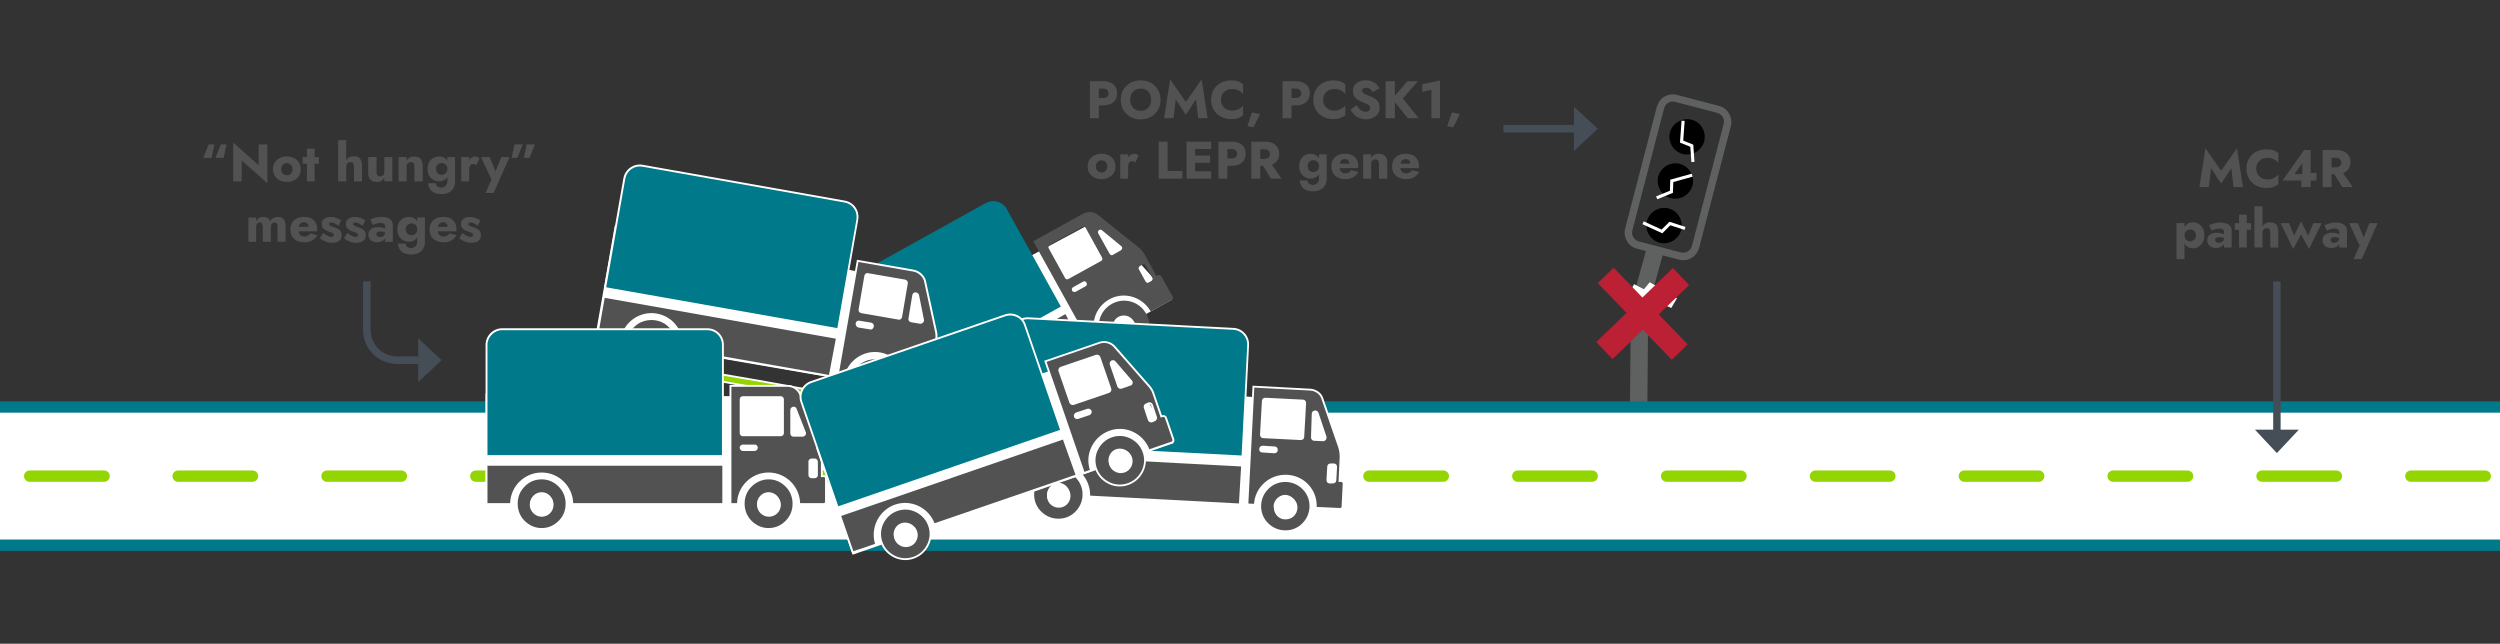 <?xml version="1.0" encoding="UTF-8"?>
<svg id="Layer_1" data-name="Layer 1" xmlns="http://www.w3.org/2000/svg" viewBox="0 0 662.09 170.48">
  <rect x="0" y="0" width="662.09" height="170.48" fill="#333333" stroke="none"/>
  <defs>
    <style>
      .cls-1 {
        fill: #007a8a;
      }

      .cls-2 {
        fill: #fff;
      }

      .cls-3 {
        fill: #bc2034;
      }

      .cls-4 {
        fill: #93d500;
      }

      .cls-5 {
        fill: #5f6161;
      }

      .cls-6 {
        fill: #525252;
      }

      .cls-7 {
        fill: #454e56;
      }
    </style>
  </defs>
  <polygon class="cls-7" points="611.55 126.49 617.35 120.19 605.75 120.19 611.55 126.49"/>
  <g>
    <polygon class="cls-2" points="442.59 81.59 438.32 79.06 436.98 80.79 432.08 78.34 433.42 75.65 436.12 77 437.58 75.13 444.12 79 442.59 81.59"/>
    <polygon class="cls-5" points="436.25 109.29 431.65 109.39 431.95 77.69 436.55 77.59 436.25 109.29"/>
    <g>
      <path class="cls-5" d="m448.45,65.19c-.4,1.5-1.9,2.4-3.4,2l-11.1-2.9c-1.5-.4-2.4-1.9-2-3.4l8.4-32.3c.4-1.5,1.9-2.4,3.4-2l11.1,2.9c1.5.4,2.4,1.9,2,3.4l-8.4,32.3Zm6.7-36.8l-11.1-2.9c-2-.5-4,.5-4.7,2.4-.1.2-.1.3-.2.5l-8.4,32.3c-.5,2.1.8,4.3,2.9,4.8l11.1,2.9c2.1.6,4.3-.7,4.9-2.9l8.4-32.2c.5-2.2-.8-4.4-2.9-4.9"/>
      <path class="cls-5" d="m445.79,68.92c-.38,0-.77-.05-1.15-.16l-11.09-2.9c-1.1-.26-2.05-.96-2.65-1.97-.6-1-.78-2.16-.52-3.28l8.4-32.31c.07-.15.09-.21.11-.27.03-.09.06-.18.12-.3.75-2.04,2.91-3.15,5.12-2.59l11.1,2.9c2.29.55,3.72,2.95,3.17,5.35l-8.4,32.21c-.33,1.2-1.09,2.18-2.14,2.77-.65.37-1.36.55-2.08.55Zm-2.78-43.18c-1.47,0-2.79.87-3.31,2.29-.06.12-.08.18-.1.24-.03.09-.06.18-.12.3l-8.37,32.23c-.22.92-.07,1.88.43,2.71.5.83,1.28,1.41,2.19,1.63l11.11,2.9c.9.26,1.84.14,2.66-.32.88-.49,1.51-1.32,1.78-2.32l8.4-32.2c.45-1.99-.72-3.99-2.62-4.44h0s-11.1-2.9-11.1-2.9c-.32-.08-.63-.12-.94-.12Zm2.77,41.93c-.27,0-.55-.04-.83-.11l-11.1-2.9c-1.73-.46-2.72-2.16-2.27-3.86l8.4-32.3c.22-.83.74-1.51,1.46-1.94.73-.43,1.58-.55,2.4-.33l11.1,2.9c1.73.46,2.72,2.15,2.27,3.86l-8.4,32.3c-.38,1.44-1.63,2.37-3.03,2.37Zm-2.75-40.79c-.42,0-.83.11-1.2.33-.55.33-.95.85-1.12,1.49l-8.4,32.3c-.17.63-.08,1.28.25,1.83.33.55.85.95,1.49,1.12l11.1,2.9c1.3.34,2.59-.41,2.94-1.73l8.4-32.3c.35-1.3-.42-2.59-1.73-2.94l-11.1-2.9c-.21-.06-.42-.08-.62-.08Z"/>
      <path d="m451.35,37.39c-.7,2.5-3.2,4-5.7,3.4-2.5-.7-4-3.2-3.4-5.7.7-2.5,3.2-4,5.7-3.4s4,3.2,3.4,5.7"/>
      <path d="m445.25,60.89c-.7,2.5-3.2,4-5.7,3.4-2.5-.7-4-3.2-3.4-5.7.7-2.5,3.2-4,5.7-3.4s4,3.2,3.4,5.7"/>
      <path d="m439.15,46.79c.7-2.5,3.2-4,5.7-3.4,2.5.7,4,3.2,3.4,5.7-.7,2.5-3.2,4-5.7,3.4s-4-3.2-3.4-5.7"/>
    </g>
    <polygon class="cls-5" points="437.65 77.29 433.05 76.79 435.95 66.29 440.35 67.49 437.65 77.29"/>
    <polygon class="cls-2" points="441.87 81.27 437.57 78.65 436.13 80.38 431.36 77.93 432.74 75.26 435.37 76.61 436.93 74.74 443.43 78.71 441.87 81.27"/>
    <polygon class="cls-2" points="438.91 52.77 438.59 52.01 442.25 50.52 442.35 47.58 448.04 46 448.26 46.79 443.15 48.21 443.05 51.07 438.91 52.77"/>
    <path class="cls-3" d="m447.35,75.49l-20.3,19.6-4.3-4.5,20.3-19.6,4.3,4.5Zm-20-4.6l19.6,20.3-4.2,4.1-19.6-20.3,4.2-4.1Z"/>
    <polygon class="cls-2" points="447.94 42.92 447.66 38.88 444.92 37.76 445.34 31.96 446.16 32.02 445.78 37.23 448.44 38.31 448.76 42.87 447.94 42.92"/>
    <polygon class="cls-2" points="440.24 61.79 434.98 59.37 435.32 58.62 440.06 60.8 442.14 58.73 446.38 60.1 446.12 60.89 442.36 59.66 440.24 61.79"/>
  </g>
  <g>
    <g>
      <rect class="cls-2" x="-257.35" y="107.79" width="1259.6" height="36.6"/>
      <path class="cls-1" d="m1003.75,145.89H-258.85v-39.6H1003.75v39.6Zm-1259.6-3H1000.75v-33.6H-255.85v33.6Z"/>
    </g>
    <path class="cls-4" d="m1012.95,127.6h-19.69c-.83,0-1.5-.67-1.5-1.5s.67-1.5,1.5-1.5h19.69c.83,0,1.5.67,1.5,1.5s-.67,1.5-1.5,1.5Zm-39.4,0h-19.71c-.83,0-1.5-.67-1.5-1.5s.67-1.5,1.5-1.5h19.71c.83,0,1.5.67,1.5,1.5s-.67,1.5-1.5,1.5Zm-39.42,0h-19.71c-.83,0-1.5-.67-1.5-1.5s.67-1.5,1.5-1.5h19.71c.83,0,1.5.67,1.5,1.5s-.67,1.5-1.5,1.5Zm-39.42,0h-19.71c-.83,0-1.5-.67-1.5-1.5s.67-1.5,1.5-1.5h19.71c.83,0,1.5.67,1.5,1.5s-.67,1.5-1.5,1.5Zm-39.42,0h-19.71c-.83,0-1.5-.67-1.5-1.5s.67-1.5,1.5-1.5h19.71c.83,0,1.5.67,1.5,1.5s-.67,1.5-1.5,1.5Zm-39.42,0h-19.71c-.83,0-1.5-.67-1.5-1.5s.67-1.5,1.5-1.5h19.71c.83,0,1.5.67,1.5,1.5s-.67,1.5-1.5,1.5Zm-39.42,0h-19.71c-.83,0-1.5-.67-1.5-1.5s.67-1.5,1.5-1.5h19.71c.83,0,1.5.67,1.5,1.5s-.67,1.5-1.5,1.5Zm-39.42,0h-19.71c-.83,0-1.5-.67-1.5-1.5s.67-1.5,1.5-1.5h19.71c.83,0,1.5.67,1.5,1.5s-.67,1.5-1.5,1.5Zm-39.42,0h-19.71c-.83,0-1.5-.67-1.5-1.5s.67-1.5,1.5-1.5h19.71c.83,0,1.5.67,1.5,1.5s-.67,1.5-1.5,1.5Zm-39.42,0h-19.71c-.83,0-1.5-.67-1.5-1.5s.67-1.5,1.5-1.5h19.71c.83,0,1.5.67,1.5,1.5s-.67,1.5-1.5,1.5Zm-39.42,0h-19.71c-.83,0-1.5-.67-1.5-1.5s.67-1.5,1.5-1.5h19.71c.83,0,1.5.67,1.5,1.5s-.67,1.5-1.5,1.5Zm-39.42,0h-19.71c-.83,0-1.5-.67-1.5-1.5s.67-1.5,1.5-1.5h19.71c.83,0,1.5.67,1.5,1.5s-.67,1.5-1.5,1.5Zm-39.42,0h-19.71c-.83,0-1.5-.67-1.5-1.5s.67-1.5,1.5-1.5h19.71c.83,0,1.5.67,1.5,1.5s-.67,1.5-1.5,1.5Zm-39.42,0h-19.71c-.83,0-1.5-.67-1.5-1.5s.67-1.5,1.5-1.5h19.71c.83,0,1.5.67,1.5,1.5s-.67,1.5-1.5,1.5Zm-39.42,0h-19.71c-.83,0-1.5-.67-1.5-1.5s.67-1.5,1.5-1.5h19.71c.83,0,1.5.67,1.5,1.5s-.67,1.5-1.5,1.5Zm-39.42,0h-19.71c-.83,0-1.5-.67-1.5-1.5s.67-1.5,1.5-1.5h19.71c.83,0,1.5.67,1.5,1.5s-.67,1.5-1.5,1.5Zm-39.42,0h-19.71c-.83,0-1.5-.67-1.5-1.5s.67-1.5,1.5-1.5h19.71c.83,0,1.5.67,1.5,1.5s-.67,1.5-1.5,1.5Zm-39.42,0h-19.71c-.83,0-1.5-.67-1.5-1.5s.67-1.5,1.5-1.5h19.71c.83,0,1.5.67,1.5,1.5s-.67,1.5-1.5,1.5Zm-39.42,0h-19.71c-.83,0-1.5-.67-1.5-1.5s.67-1.5,1.5-1.5h19.71c.83,0,1.5.67,1.5,1.5s-.67,1.5-1.5,1.5Zm-39.42,0h-19.71c-.83,0-1.5-.67-1.5-1.5s.67-1.5,1.5-1.5h19.71c.83,0,1.5.67,1.5,1.5s-.67,1.5-1.5,1.5Zm-39.42,0h-19.71c-.83,0-1.5-.67-1.5-1.5s.67-1.5,1.5-1.5h19.71c.83,0,1.5.67,1.5,1.5s-.67,1.5-1.5,1.5Zm-39.42,0h-19.71c-.83,0-1.5-.67-1.5-1.5s.67-1.5,1.5-1.5h19.71c.83,0,1.5.67,1.5,1.5s-.67,1.5-1.5,1.5Zm-39.42,0h-19.71c-.83,0-1.5-.67-1.5-1.5s.67-1.5,1.5-1.5h19.71c.83,0,1.5.67,1.5,1.5s-.67,1.5-1.5,1.5Zm-39.42,0h-19.71c-.83,0-1.5-.67-1.5-1.5s.67-1.5,1.5-1.5h19.71c.83,0,1.5.67,1.5,1.5s-.67,1.5-1.5,1.5Zm-39.42,0h-19.71c-.83,0-1.5-.67-1.5-1.5s.67-1.5,1.5-1.5h19.71c.83,0,1.5.67,1.5,1.5s-.67,1.5-1.5,1.5Zm-39.42,0H7.86c-.83,0-1.5-.67-1.5-1.5s.67-1.5,1.5-1.5h19.71c.83,0,1.5.67,1.5,1.5s-.67,1.5-1.5,1.5Zm-39.42,0h-19.71c-.83,0-1.5-.67-1.5-1.5s.67-1.5,1.5-1.5H-11.85c.83,0,1.5.67,1.5,1.5s-.67,1.5-1.5,1.5Zm-39.42,0h-19.71c-.83,0-1.5-.67-1.5-1.5s.67-1.5,1.5-1.5h19.71c.83,0,1.5.67,1.5,1.5s-.67,1.5-1.5,1.5Zm-39.42,0h-19.71c-.83,0-1.5-.67-1.5-1.5s.67-1.5,1.5-1.5h19.71c.83,0,1.5.67,1.5,1.5s-.67,1.5-1.5,1.5Zm-39.42,0h-19.71c-.83,0-1.5-.67-1.5-1.5s.67-1.5,1.5-1.5h19.71c.83,0,1.5.67,1.5,1.5s-.67,1.5-1.5,1.5Zm-39.42,0h-19.71c-.83,0-1.5-.67-1.5-1.5s.67-1.5,1.5-1.5h19.71c.83,0,1.5.67,1.5,1.5s-.67,1.5-1.5,1.5Zm-39.42,0h-19.71c-.83,0-1.5-.67-1.5-1.5s.67-1.5,1.5-1.5h19.71c.83,0,1.5.67,1.5,1.5s-.67,1.5-1.5,1.5Zm-39.42,0h-19.71c-.83,0-1.5-.67-1.5-1.5s.67-1.5,1.5-1.5h19.71c.83,0,1.5.67,1.5,1.5s-.67,1.5-1.5,1.5Z"/>
  </g>
  <g>
    <polygon class="cls-2" points="218.15 97.19 232.45 122.89 310.45 79.29 291.35 57.89 218.15 97.19"/>
    <g>
      <path class="cls-6" d="m287.15,92.29l-35,19.4c-2.2-3.9-7.1-5.3-11-3.2-3.9,2.2-5.3,7.1-3.1,11l-5.7,3.2-5-9.1,54.8-30.4,5,9.1Z"/>
      <path class="cls-1" d="m213.45,80.19l47.6-26.4c2-1.1,4.5-.4,5.6,1.6l14.3,25.8-54.8,30.4-14.3-25.8c-1.1-2-.3-4.5,1.6-5.6"/>
      <path class="cls-6" d="m291.85,68.19c.2.3.1.7-.2.9l-8.7,4.8c-.3.2-.7.1-.9-.3l-4.3-7.8c-.2-.3-.1-.7.2-.9l8.7-4.8c.3-.2.7-.1.9.3l4.3,7.8Zm-7.9,8.8c-.2-.3-.1-.7.2-.9l2.7-1.5c.3-.2.7-.1.9.3.2.3.1.7-.2.9l-2.7,1.5c-.4.1-.8,0-.9-.3m6.9-15.2c-.3-.6.4-1.3,1-.8l5.1,4.2c.4.3.3.8-.1,1.1l-2.1,1.2c-.3.2-.7.1-.9-.3l-3-5.4Zm10.8,9.6c-.2-.3-.1-.7.2-.9l.7-.4c.3-.2.7-.1.9.3l1.7,3.1c.2.3.1.7-.2.9l-.7.4c-.3.2-.7.1-.9-.3l-1.7-3.1Zm-14.8-14.8l-13.2,7.3,15.2,27.4,1.8-1c-2.2-3.9-.8-8.8,3.1-11,3.9-2.2,8.8-.7,11,3.2l5.6-3.1c.3-.2.4-.6.2-.9l-3-5.3c-.2-.3-.6-.4-.9-.3l-.4.2-3.1-5.7c-.4-.6-.8-1.2-1.4-1.7l-11-8.8c-1-.8-2.6-1-3.9-.3"/>
      <path class="cls-6" d="m295.15,87.69c-.8-1.4-.3-3.1,1.1-3.8,1.3-.7,3.1-.3,3.8,1.1.8,1.4.3,3.1-1.1,3.8-1.3.8-3,.3-3.8-1.1m-3.9-3.2c-.5,1.7-.3,3.5.6,5.1.9,1.6,2.3,2.7,4,3.2s3.5.3,5.1-.6,2.7-2.3,3.2-4,.3-3.5-.6-5.1c-.9-1.6-2.3-2.7-4-3.2s-3.5-.3-5.1.6c-1.6.9-2.7,2.3-3.2,4"/>
      <path class="cls-6" d="m242.55,116.89c-.8-1.4-.3-3.1,1.1-3.8,1.3-.7,3.1-.3,3.8,1.1.8,1.4.3,3.1-1.1,3.8-1.3.7-3,.2-3.8-1.1m-3.9-3.2c-.5,1.7-.3,3.5.6,5.1.9,1.6,2.3,2.7,4,3.2s3.5.3,5.1-.6,2.7-2.3,3.2-4,.3-3.5-.6-5.1c-.9-1.6-2.3-2.7-4-3.2s-3.5-.3-5.1.6c-1.6.9-2.7,2.3-3.2,4"/>
      <path class="cls-2" d="m246.65,118.29c1.4-.8,1.9-2.5,1.1-3.9-.8-1.4-2.5-1.9-3.9-1.1s-1.9,2.5-1.1,3.9c.8,1.4,2.5,1.9,3.9,1.1"/>
      <path class="cls-2" d="m299.25,89.09c1.4-.8,1.9-2.5,1.1-3.9-.8-1.4-2.5-1.9-3.9-1.1s-1.9,2.5-1.1,3.9c.8,1.4,2.5,1.9,3.9,1.1"/>
    </g>
    <polygon class="cls-2" points="163.05 59.99 157.95 88.99 246.05 104.19 244.75 75.49 163.05 59.99"/>
    <path class="cls-2" d="m246.31,104.49l-.31-.05-88.35-15.24.04-.25,5.14-29.25.25.05,81.89,15.54,1.32,29.21Zm-88.07-15.7l87.55,15.1-1.28-28.19-81.26-15.42-5.01,28.5Z"/>
    <g>
      <path class="cls-4" d="m246.95,109.89c-.1.5-21-2.7-46.6-7.2-25.7-4.5-46.4-8.6-46.3-9.1s21,2.7,46.6,7.2c25.6,4.5,46.3,8.6,46.3,9.1"/>
      <path class="cls-2" d="m246.52,110.17c-1.16,0-4.36-.37-13.34-1.75-8.96-1.38-20.64-3.33-32.87-5.48-17.65-3.09-45.86-8.32-46.46-9.19l-.06-.09v-.12c.08-.33.14-.61,14.04,1.53,8.96,1.38,20.63,3.33,32.87,5.48,12.22,2.15,23.85,4.3,32.75,6.05,13.75,2.71,13.75,2.99,13.75,3.29v.05c-.03.12-.05.23-.68.23Zm-90.83-16.29c5.03,1.26,22.3,4.64,44.71,8.57,22.28,3.92,39.61,6.61,44.85,7.15-5.11-1.27-22.33-4.64-44.64-8.56-22.38-3.93-39.77-6.63-44.92-7.16Z"/>
      <path class="cls-6" d="m219.75,99.59l-39.3-6.9c.8-4.4-2.1-8.6-6.5-9.4s-8.6,2.2-9.4,6.6l-6.4-1.1,1.8-10.2,61.7,10.9-1.9,10.1Z"/>
      <path class="cls-2" d="m219.95,99.88l-.24-.04-39.55-6.94.04-.25c.38-2.06-.07-4.15-1.26-5.86-1.19-1.72-2.98-2.87-5.04-3.25-4.23-.77-8.33,2.1-9.11,6.4l-.04.24-6.89-1.18,1.89-10.69.25.04,61.95,10.94-.05.25-1.95,10.34Zm-39.21-7.39l38.81,6.81,1.81-9.61-61.21-10.81-1.71,9.71,5.91,1.02c.94-4.44,5.21-7.36,9.64-6.56,2.19.4,4.1,1.63,5.36,3.45,1.22,1.76,1.7,3.88,1.38,5.99Z"/>
      <path class="cls-1" d="m170.15,43.89l53.6,9.5c2.2.4,3.7,2.5,3.3,4.8l-5.1,29-61.7-10.9,5.1-29c.4-2.3,2.6-3.8,4.8-3.4"/>
      <path class="cls-2" d="m222.15,87.48l-.25-.04-61.95-10.94.04-.25,5.1-29c.2-1.17.85-2.19,1.83-2.88.97-.67,2.12-.93,3.26-.73l53.6,9.5c2.39.43,3.92,2.67,3.5,5.09l-5.14,29.25Zm-61.61-11.39l61.21,10.81,5.06-28.75c.37-2.15-.99-4.13-3.1-4.51l-53.6-9.5c-1-.18-2.03.05-2.88.64-.87.61-1.45,1.51-1.63,2.55l-5.06,28.75Z"/>
      <path class="cls-6" d="m238.65,83.89c-.1.4-.4.6-.7.5l-9.8-1.7c-.4-.1-.6-.4-.5-.8l1.5-8.8c.1-.4.4-.6.7-.5l9.8,1.7c.4.1.6.4.5.8l-1.5,8.8Zm-11.8,1.8c.1-.4.4-.6.7-.5l3.1.5c.4.1.6.4.5.8s-.4.6-.7.5l-3.1-.5c-.3-.1-.5-.4-.5-.8m15-7.5c.1-.7,1.1-.7,1.3,0l1.3,6.5c.1.4-.3.8-.7.8l-2.4-.4c-.4-.1-.6-.4-.5-.8l1-6.1Zm2.4,14.3c.1-.4.4-.6.7-.5l.8.1c.4.1.6.4.5.8l-.6,3.5c-.1.4-.4.6-.7.5l-.8-.1c-.4-.1-.6-.4-.5-.8l.6-3.5Zm-2.2-20.8l-14.9-2.6-5.4,30.8,2,.3c.8-4.4,5-7.4,9.4-6.6,4.4.8,7.3,5,6.5,9.4l6.4,1.1c.4.1.7-.2.7-.5l1.1-6c.1-.4-.2-.7-.5-.8l-.5-.1,1.1-6.4c.1-.7.1-1.5,0-2.2l-3-13.8c-.4-1.2-1.5-2.3-2.9-2.6"/>
      <path class="cls-2" d="m246.2,104.36c-.07,0-.14,0-.21-.03l-6.63-1.14.04-.25c.77-4.25-2.05-8.34-6.3-9.11-4.23-.77-8.33,2.1-9.11,6.4l-.04.24-2.49-.37,5.49-31.3,15.16,2.64c1.41.3,2.62,1.39,3.08,2.77l3.01,13.83c.11.74.11,1.57,0,2.29l-1.06,6.17.26.05c.46.15.83.57.69,1.11l-1.1,5.98c0,.18-.11.41-.3.56-.14.11-.32.17-.5.17Zm-6.27-1.57l6.15,1.06c.16.04.25,0,.3-.05.07-.05.11-.13.11-.21l1.1-6.04c.07-.28-.16-.46-.33-.52l-.71-.14,1.14-6.64c.09-.67.09-1.45,0-2.12l-3-13.78c-.39-1.17-1.48-2.14-2.7-2.41l-14.65-2.56-5.31,30.3,1.51.23c.94-4.44,5.21-7.37,9.64-6.56,4.43.81,7.41,5.01,6.74,9.44Zm5.17-5.62c-.08,0-.16-.01-.23-.04l-.75-.09c-.3-.07-.51-.22-.63-.42-.12-.2-.15-.44-.08-.69l.6-3.5c.07-.29.23-.51.45-.63.18-.1.38-.11.58-.05l.75.09c.3.07.51.22.63.42.12.2.15.43.08.69l-.6,3.48c-.08.3-.23.53-.45.64-.11.06-.22.09-.34.09Zm-.61-4.62l-.6,3.49c-.04.14-.03.25.02.33.07.11.2.16.29.19l.77.09c.11.03.17.03.23,0,.09-.05.16-.16.2-.31l.6-3.48c.04-.14.03-.25-.02-.33-.07-.11-.2-.16-.29-.19l-.77-.09c-.11-.03-.17-.03-.23,0-.09.05-.16.16-.2.3Zm-13.89-5.28c-.08,0-.16-.01-.23-.04l-3.06-.49c-.45-.15-.71-.54-.71-1.05v-.06c.08-.29.24-.51.45-.63.18-.1.38-.11.58-.05l3.06.49c.56.14.83.58.7,1.11-.07.29-.23.51-.45.63-.11.06-.23.09-.34.09Zm-3.5-1.54c0,.26.13.47.33.53l3.06.49c.1.03.16.03.22,0,.09-.05.16-.16.2-.31.08-.32-.13-.45-.32-.5l-3.08-.5c-.1-.03-.16-.02-.22,0-.08.05-.15.15-.19.28Zm16.65.02l-2.44-.4c-.29-.07-.5-.21-.62-.42-.12-.2-.15-.43-.08-.69l1-6.08c.06-.42.37-.71.79-.73.44-.04.87.26.99.7l1.3,6.52c.06.23,0,.49-.17.71-.19.24-.49.39-.77.39Zm-1.29-7.83s-.02,0-.03,0c-.09,0-.3.05-.33.31h0s-1,6.11-1,6.11c-.04.15-.03.25.02.33.07.11.2.16.29.19l2.38.4c.09,0,.24-.08.34-.2.04-.05.11-.16.08-.29l-1.3-6.51c-.06-.22-.26-.32-.44-.32Zm-4.36,6.75c-.08,0-.16-.01-.23-.04l-9.76-1.69c-.29-.07-.5-.21-.62-.42-.12-.2-.15-.44-.08-.69l1.5-8.78c.07-.3.23-.53.45-.64.18-.1.38-.12.58-.05l9.76,1.69c.56.14.83.58.7,1.11l-1.5,8.8c-.07.29-.23.51-.45.63-.11.06-.22.09-.34.09Zm-8.41-11.85s-.07,0-.1.03c-.09.05-.16.16-.2.31l-1.5,8.78c-.04.14-.03.25.02.33.07.11.2.16.29.19l9.78,1.7c.1.03.16.02.21,0,.09-.05.16-.16.2-.3l1.5-8.79c.08-.34-.12-.47-.31-.52l-9.78-1.7s-.08-.02-.11-.02Z"/>
      <path class="cls-6" d="m228.95,101.09c.3-1.5,1.7-2.5,3.2-2.3,1.5.3,2.5,1.7,2.3,3.3-.3,1.5-1.7,2.5-3.2,2.3-1.6-.3-2.6-1.8-2.3-3.3m-1.1-5c-1.5,1-2.4,2.6-2.7,4.3-.3,1.8.1,3.5,1.1,5s2.5,2.4,4.3,2.7c1.7.3,3.5-.1,5-1.1s2.4-2.6,2.7-4.3c.3-1.8-.1-3.5-1.1-5s-2.5-2.4-4.3-2.7c-1.8-.3-3.5.1-5,1.1"/>
      <path class="cls-2" d="m231.66,108.44c-.39,0-.77-.03-1.15-.1-1.91-.32-3.45-1.29-4.46-2.81-1.05-1.57-1.44-3.36-1.14-5.18.33-1.9,1.33-3.48,2.81-4.47,1.57-1.05,3.36-1.44,5.18-1.14,1.91.32,3.45,1.29,4.47,2.81,1.05,1.57,1.44,3.36,1.14,5.18-.33,1.9-1.33,3.48-2.81,4.47-1.21.81-2.63,1.24-4.03,1.24Zm.02-13.29c-1.3,0-2.54.39-3.69,1.16-1.36.91-2.28,2.38-2.59,4.14-.29,1.71.07,3.33,1.06,4.82.93,1.4,2.36,2.3,4.13,2.59,1.62.29,3.38-.1,4.82-1.06,1.36-.91,2.28-2.38,2.59-4.14.29-1.71-.07-3.33-1.06-4.82-.93-1.4-2.36-2.3-4.13-2.59-.38-.06-.76-.1-1.13-.1Zm-.05,9.52c-.14,0-.27,0-.41-.03-.86-.16-1.58-.63-2.05-1.33-.46-.67-.62-1.48-.46-2.27.32-1.62,1.85-2.72,3.48-2.5,1.65.33,2.73,1.87,2.51,3.58-.3,1.5-1.6,2.54-3.07,2.54Zm.14-5.65c-1.22,0-2.32.88-2.57,2.13-.13.66,0,1.33.39,1.89.39.58,1,.98,1.71,1.11,1.35.18,2.64-.74,2.91-2.1.18-1.43-.72-2.73-2.1-3.01-.11-.02-.23-.02-.34-.02Z"/>
      <path class="cls-6" d="m169.65,90.69c.3-1.5,1.7-2.5,3.2-2.3,1.5.3,2.5,1.7,2.3,3.3-.3,1.5-1.7,2.6-3.2,2.3-1.5-.3-2.5-1.8-2.3-3.3m-1-5c-1.5,1-2.4,2.6-2.7,4.3-.3,1.8.1,3.5,1.1,5s2.5,2.4,4.3,2.7c1.7.3,3.5-.1,5-1.1s2.4-2.6,2.7-4.3c.3-1.8-.1-3.5-1.1-5s-2.5-2.4-4.3-2.7c-1.8-.3-3.6.1-5,1.1"/>
      <path class="cls-2" d="m172.46,98.04c-.39,0-.77-.03-1.15-.1-1.91-.32-3.45-1.29-4.47-2.81-1.05-1.57-1.44-3.36-1.14-5.18.33-1.9,1.33-3.48,2.81-4.46,1.45-1.03,3.33-1.45,5.18-1.14,1.91.32,3.45,1.29,4.47,2.81,1.05,1.57,1.44,3.36,1.14,5.18-.33,1.9-1.33,3.48-2.81,4.47-1.21.81-2.63,1.24-4.03,1.24Zm.04-13.29c-1.34,0-2.65.4-3.7,1.15h0c-1.36.91-2.28,2.38-2.59,4.14-.29,1.71.07,3.33,1.06,4.82.93,1.4,2.36,2.3,4.13,2.59,1.62.29,3.38-.1,4.82-1.06,1.36-.91,2.28-2.38,2.59-4.14.29-1.71-.07-3.33-1.06-4.82-.93-1.4-2.36-2.3-4.13-2.59-.37-.06-.75-.09-1.12-.09Zm-.04,9.55c-.18,0-.37-.02-.55-.05-1.6-.32-2.72-1.92-2.5-3.58v-.02c.33-1.62,1.85-2.71,3.48-2.5,1.65.33,2.73,1.87,2.51,3.58-.16.82-.61,1.52-1.25,1.99-.51.38-1.1.57-1.7.57Zm-2.55-3.56c-.18,1.39.76,2.75,2.1,3.01.65.13,1.3-.02,1.85-.43.54-.4.92-1.01,1.05-1.67.18-1.43-.72-2.73-2.1-3.01-1.37-.19-2.63.74-2.9,2.1Z"/>
      <path class="cls-2" d="m171.95,94.39c1.6.3,3.1-.8,3.3-2.3.3-1.6-.8-3.1-2.3-3.3-1.6-.3-3.1.8-3.3,2.3-.3,1.5.7,3,2.3,3.3"/>
      <path class="cls-2" d="m172.47,94.69c-.19,0-.38-.02-.57-.05h0c-.84-.16-1.57-.63-2.04-1.32-.46-.67-.62-1.48-.46-2.27.1-.76.54-1.48,1.2-1.96.69-.5,1.56-.69,2.39-.53.77.1,1.49.54,1.96,1.2.5.69.69,1.56.54,2.39-.1.77-.54,1.49-1.2,1.97-.53.38-1.17.59-1.82.59Zm-.06-5.7c-.55,0-1.07.17-1.52.49-.55.4-.92,1-1,1.64-.13.67,0,1.34.38,1.91.39.58,1,.98,1.71,1.11h0c.71.13,1.42-.03,2-.45.55-.4.92-1,1-1.64.14-.72-.02-1.44-.45-2.02-.4-.55-1-.91-1.64-1-.17-.03-.33-.05-.5-.05Z"/>
      <path class="cls-2" d="m231.25,104.79c1.6.3,3.1-.8,3.3-2.3.3-1.6-.8-3.1-2.3-3.3-1.6-.3-3.1.8-3.3,2.3-.4,1.5.7,3,2.3,3.3"/>
      <path class="cls-2" d="m231.77,105.09c-.19,0-.38-.02-.57-.05h0c-.9-.17-1.68-.69-2.15-1.44-.42-.67-.54-1.44-.35-2.17.1-.75.54-1.47,1.2-1.95.69-.5,1.56-.69,2.39-.54.77.1,1.49.54,1.97,1.2.5.69.69,1.56.53,2.39-.1.77-.54,1.49-1.2,1.96-.53.38-1.17.59-1.82.59Zm-.48-.54c.71.13,1.42-.03,2.01-.45.55-.4.91-1,1-1.64.14-.72-.02-1.44-.45-2.02-.4-.55-1-.91-1.64-1-.73-.14-1.43.02-2.02.45-.55.4-.91,1-1,1.64-.17.63-.06,1.26.28,1.81.4.63,1.06,1.07,1.82,1.21h0Z"/>
    </g>
    <polygon class="cls-2" points="128.85 104.39 128.85 133.79 218.15 133.49 211.95 105.39 128.85 104.39"/>
    <path class="cls-2" d="m128.6,134.05v-29.9h.25s83.3,1.01,83.3,1.01l6.31,28.6-89.86.3Zm.5-29.4v28.9l88.74-.3-6.09-27.6-82.65-.99Z"/>
    <g>
      <path class="cls-6" d="m191.55,133.49h-40c0-4.5-3.6-8.1-8.1-8.1s-8.1,3.6-8.1,8.1h-6.5v-10.4h62.7s0,10.4,0,10.4Z"/>
      <path class="cls-2" d="m191.8,133.74h-40.5v-.25c0-4.33-3.52-7.85-7.85-7.85s-7.85,3.52-7.85,7.85v.25h-7v-10.9h63.2v10.9Zm-40-.5h39.5v-9.9h-62.2v9.9h6c.13-4.49,3.83-8.1,8.35-8.1s8.21,3.61,8.35,8.1Z"/>
      <path class="cls-1" d="m132.95,87.19h54.4c2.3,0,4.1,1.9,4.1,4.1v29.5h-62.6v-29.5c0-2.2,1.9-4.1,4.1-4.1"/>
      <path class="cls-2" d="m191.7,121.04h-63.1v-29.75c0-2.36,1.99-4.35,4.35-4.35h54.4c2.4,0,4.35,1.95,4.35,4.35v29.75Zm-62.6-.5h62.1v-29.25c0-2.12-1.73-3.85-3.85-3.85h-54.4c-2.05,0-3.85,1.8-3.85,3.85v29.25Z"/>
      <path class="cls-6" d="m207.35,114.69c0,.4-.3.6-.6.6h-10c-.4,0-.6-.3-.6-.6v-8.9c0-.4.3-.6.6-.6h10c.4,0,.6.3.6.6v8.9Zm-11.2,3.9c0-.4.3-.6.6-.6h3.1c.4,0,.6.3.6.6s-.3.6-.6.6h-3.1c-.3,0-.6-.3-.6-.6m13.4-10c0-.7,1-.9,1.2-.2l2.4,6.1c.2.4-.1.9-.6.9h-2.4c-.4,0-.6-.3-.6-.6v-6.2h0Zm4.8,13.7c0-.4.3-.6.6-.6h.8c.4,0,.6.3.6.6v3.5c0,.4-.3.6-.6.6h-.8c-.4,0-.6-.3-.6-.6v-3.5Zm-5.8-20.1h-15.1v31.3h2c0-4.5,3.6-8.1,8.1-8.1s8.1,3.6,8.1,8.1h6.5c.4,0,.6-.3.6-.6v-6.2c0-.4-.3-.6-.6-.6h-.5v-6.5c0-.7-.1-1.5-.4-2.1l-5.3-13c-.6-1.4-1.9-2.3-3.4-2.3"/>
      <path class="cls-2" d="m218.15,133.74h-6.75v-.25c0-4.33-3.52-7.85-7.85-7.85s-7.85,3.52-7.85,7.85v.25h-2.5v-31.8h15.35c1.59,0,2.98.94,3.63,2.45l5.3,13c.34.69.42,1.58.42,2.2v6.25h.25c.42,0,.85.29.85.85v6.2c0,.42-.29.85-.85.85Zm-6.25-.5h6.25c.26,0,.35-.19.35-.35v-6.2c0-.26-.19-.35-.35-.35h-.75v-6.75c0-.8-.13-1.51-.37-1.99l-5.31-13.02c-.57-1.32-1.78-2.14-3.17-2.14h-14.85v30.8h1.5c.13-4.49,3.83-8.1,8.35-8.1s8.21,3.61,8.35,8.1Zm3.85-6.6h-.8c-.56,0-.85-.43-.85-.85v-3.5c0-.56.43-.85.85-.85h.8c.56,0,.85.43.85.85v3.5c0,.56-.43.85-.85.85Zm-.8-4.7c-.16,0-.35.09-.35.35v3.5c0,.06.02.35.35.35h.8c.16,0,.35-.09.35-.35v-3.5c0-.16-.09-.35-.35-.35h-.8Zm-15.1-2.5h-3.1c-.44,0-.85-.41-.85-.85,0-.56.43-.85.85-.85h3.1c.56,0,.85.43.85.85s-.41.85-.85.85Zm-3.1-1.2c-.16,0-.35.09-.35.35,0,.16.19.35.35.35h3.1c.16,0,.35-.19.35-.35s-.09-.35-.35-.35h-3.1Zm15.8-2.6h-2.4c-.56,0-.85-.43-.85-.85v-6.2c0-.5.39-.82.77-.88.44-.06.8.18.92.61l2.39,6.08c.12.25.11.56-.05.81-.17.27-.46.43-.78.43Zm-2.36-7.44s-.04,0-.05,0c-.17.02-.34.15-.34.38v6.2c0,.16.09.35.35.35h2.4c.15,0,.28-.07.36-.19.07-.11.08-.24.02-.35l-2.41-6.12c-.07-.24-.24-.28-.33-.28Zm-3.44,7.33h-10c-.56,0-.85-.43-.85-.85v-8.9c0-.56.43-.85.85-.85h10c.56,0,.85.43.85.85v8.9c0,.56-.43.85-.85.85Zm-10-10.1c-.16,0-.35.09-.35.35v8.9c0,.16.09.35.35.35h10c.16,0,.35-.09.35-.35v-8.9c0-.16-.09-.35-.35-.35h-10Z"/>
      <path class="cls-6" d="m200.75,133.39c0-1.6,1.3-2.8,2.8-2.8s2.8,1.3,2.8,2.8-1.3,2.8-2.8,2.8-2.8-1.3-2.8-2.8m-1.9-4.7c-1.3,1.3-1.9,2.9-1.9,4.7s.7,3.5,1.9,4.7c1.3,1.3,2.9,2,4.7,2s3.4-.7,4.7-2,1.9-2.9,1.9-4.7-.7-3.5-1.9-4.7c-1.3-1.3-2.9-2-4.7-2-1.7,0-3.4.7-4.7,2"/>
      <path class="cls-2" d="m203.55,140.35c-1.83,0-3.52-.72-4.88-2.07-1.25-1.25-1.97-3.03-1.97-4.88s.66-3.57,1.97-4.88c1.32-1.32,3.09-2.07,4.88-2.07s3.52.72,4.88,2.07c1.25,1.25,1.97,3.03,1.97,4.88s-.66,3.57-1.97,4.88c-1.36,1.36-3.04,2.07-4.88,2.07Zm0-13.4c-1.65,0-3.3.7-4.52,1.93h0c-1.21,1.21-1.83,2.73-1.83,4.52s.67,3.36,1.83,4.52c1.28,1.28,2.8,1.93,4.52,1.93s3.25-.65,4.52-1.93c1.21-1.21,1.83-2.74,1.83-4.52s-.67-3.36-1.83-4.52c-1.28-1.28-2.8-1.93-4.52-1.93Zm0,9.5c-1.62,0-3.05-1.42-3.05-3.05s1.37-3.05,3.05-3.05,3.05,1.42,3.05,3.05-1.43,3.05-3.05,3.05Zm0-5.6c-1.41,0-2.55,1.14-2.55,2.55s1.19,2.55,2.55,2.55,2.55-1.19,2.55-2.55-1.19-2.55-2.55-2.55Z"/>
      <path class="cls-6" d="m140.65,133.39c0-1.6,1.3-2.8,2.8-2.8s2.8,1.3,2.8,2.8-1.3,2.8-2.8,2.8c-1.6,0-2.8-1.3-2.8-2.8m-1.9-4.7c-1.3,1.3-1.9,2.9-1.9,4.7s.7,3.5,1.9,4.7c1.3,1.3,2.9,2,4.7,2s3.4-.7,4.7-2c1.3-1.3,1.9-2.9,1.9-4.7s-.7-3.5-1.9-4.7c-1.3-1.3-2.9-2-4.7-2s-3.5.7-4.7,2"/>
      <path class="cls-2" d="m143.45,140.35c-1.83,0-3.52-.72-4.88-2.07-1.25-1.25-1.97-3.03-1.97-4.88s.66-3.57,1.97-4.87c1.24-1.34,2.97-2.08,4.88-2.08s3.52.72,4.88,2.07c1.25,1.25,1.97,3.03,1.97,4.88s-.66,3.57-1.97,4.88c-1.36,1.36-3.04,2.07-4.88,2.07Zm0-13.4c-1.77,0-3.37.68-4.52,1.92h0c-1.21,1.22-1.83,2.74-1.83,4.53s.67,3.36,1.83,4.52c1.28,1.28,2.8,1.93,4.52,1.93s3.25-.65,4.52-1.93c1.21-1.21,1.83-2.73,1.83-4.52s-.67-3.36-1.83-4.52c-1.28-1.28-2.8-1.93-4.52-1.93Zm0,9.5c-1.68,0-3.05-1.37-3.05-3.05s1.37-3.05,3.05-3.05,3.05,1.42,3.05,3.05-1.42,3.05-3.05,3.05Zm0-5.6c-1.41,0-2.55,1.14-2.55,2.55s1.14,2.55,2.55,2.55,2.55-1.19,2.55-2.55-1.19-2.55-2.55-2.55Z"/>
      <path class="cls-2" d="m143.45,136.59c1.6,0,2.9-1.3,2.9-2.9s-1.3-2.9-2.9-2.9-2.9,1.3-2.9,2.9,1.4,2.9,2.9,2.9"/>
      <path class="cls-2" d="m143.45,136.85c-1.68,0-3.15-1.47-3.15-3.15s1.41-3.15,3.15-3.15,3.15,1.41,3.15,3.15-1.41,3.15-3.15,3.15Zm0-5.8c-1.46,0-2.65,1.19-2.65,2.65s1.24,2.65,2.65,2.65,2.65-1.19,2.65-2.65-1.19-2.65-2.65-2.65Z"/>
      <path class="cls-2" d="m203.65,136.59c1.6,0,2.9-1.3,2.9-2.9s-1.3-2.9-2.9-2.9-2.9,1.3-2.9,2.9,1.3,2.9,2.9,2.9"/>
      <path class="cls-2" d="m203.65,136.85c-1.74,0-3.15-1.41-3.15-3.15s1.41-3.15,3.15-3.15,3.15,1.41,3.15,3.15-1.41,3.15-3.15,3.15Zm0-5.8c-1.46,0-2.65,1.19-2.65,2.65s1.19,2.65,2.65,2.65,2.65-1.19,2.65-2.65-1.19-2.65-2.65-2.65Z"/>
    </g>
    <polygon class="cls-2" points="267.25 101.19 265.75 130.59 354.95 134.89 350.15 106.59 267.25 101.19"/>
    <path class="cls-2" d="m355.25,135.16h-.31s-89.45-4.33-89.45-4.33l1.53-29.9.25.02,83.1,5.41.03.19,4.85,28.61Zm-89.24-4.8l88.64,4.27-4.71-27.8-82.45-5.37-1.47,28.9Z"/>
    <g>
      <path class="cls-6" d="m328.35,133.59l-39.9-2.1c.2-4.5-3.2-8.3-7.6-8.5-4.5-.2-8.2,3.2-8.5,7.7l-6.5-.3.5-10.4,62.6,3.3-.6,10.3Z"/>
      <path class="cls-2" d="m328.59,133.86h-.25s-40.15-2.13-40.15-2.13v-.25c.2-4.35-3.1-8.05-7.35-8.24-4.32-.21-7.95,3.09-8.24,7.47l-.02.24-7-.32.52-10.9h.25s62.85,3.33,62.85,3.33l-.63,10.8Zm-39.88-2.6l39.41,2.07.57-9.8-62.1-3.27-.48,9.9,6.01.28c.42-4.53,4.24-7.88,8.74-7.69,4.45.2,7.92,4,7.85,8.51Z"/>
      <path class="cls-1" d="m272.35,84.29l54.3,2.8c2.3.1,4,2.1,3.9,4.3l-1.5,29.5-62.6-3.2,1.5-29.5c.1-2.3,2.1-4,4.4-3.9"/>
      <path class="cls-2" d="m329.29,121.16l-63.1-3.23,1.51-29.75c.05-1.17.57-2.25,1.46-3.03.88-.77,2.02-1.16,3.2-1.11h0s54.3,2.8,54.3,2.8c1.14.05,2.2.55,2.98,1.4.79.86,1.21,2.01,1.15,3.16l-1.51,29.75Zm-62.57-3.7l62.1,3.17,1.49-29.25c.05-1.02-.33-2.04-1.02-2.8-.69-.75-1.63-1.19-2.64-1.24l-54.3-2.8c-1.06-.05-2.07.31-2.85.99-.79.69-1.24,1.64-1.29,2.67l-1.49,29.25Z"/>
      <path class="cls-6" d="m345.15,115.69c0,.4-.3.6-.7.6l-9.9-.5c-.4,0-.6-.3-.6-.7l.5-8.9c0-.4.3-.6.7-.6l9.9.5c.4,0,.6.3.6.7l-.5,8.9Zm-11.4,3.2c0-.4.3-.6.7-.6l3.1.2c.4,0,.6.3.6.7s-.3.6-.7.6l-3.1-.2c-.4,0-.7-.3-.6-.7m13.9-9.3c0-.7,1-.9,1.3-.2l2.1,6.3c.1.4-.2.9-.6.9l-2.4-.1c-.4,0-.6-.3-.6-.7l.2-6.2Zm4.1,14c0-.4.3-.6.7-.6h.8c.4,0,.6.3.6.7l-.2,3.5c0,.4-.3.6-.7.6h-.8c-.4,0-.6-.3-.6-.7l.2-3.5Zm-4.7-20.4l-15.1-.8-1.6,31.2,2,.1c.2-4.5,4-7.9,8.5-7.7,4.5.2,7.9,4,7.6,8.5l6.4.3c.4,0,.7-.3.7-.6l.3-6.1c0-.4-.3-.7-.6-.7h-.5l.3-6.5c0-.7-.1-1.5-.3-2.2l-4.6-13.3c-.4-1.2-1.7-2.1-3.1-2.2"/>
      <path class="cls-2" d="m354.85,135.04l-6.67-.31.02-.25c.14-2.11-.55-4.13-1.94-5.68-1.39-1.55-3.32-2.46-5.42-2.55-2.12-.11-4.13.62-5.68,2.02-1.55,1.4-2.46,3.33-2.55,5.44v.25s-2.51-.12-2.51-.12l1.62-31.7,15.35.81c1.53.11,2.89,1.08,3.32,2.37l4.6,13.3c.2.7.31,1.53.31,2.28l-.29,6.25h.24c.46,0,.85.44.85.95l-.3,6.11c0,.45-.43.84-.95.84Zm-6.14-.79l6.15.29c.25,0,.44-.18.44-.35l.3-6.11c0-.25-.19-.44-.35-.44h-.76l.31-6.76c0-.7-.11-1.47-.29-2.12l-4.6-13.29c-.36-1.08-1.57-1.94-2.88-2.03l-14.85-.79-1.57,30.7,1.5.08c.16-2.14,1.11-4.1,2.71-5.54,1.65-1.49,3.81-2.25,6.04-2.15,2.24.1,4.29,1.07,5.77,2.72,1.42,1.59,2.16,3.64,2.08,5.79Zm4.24-6.21h-.8c-.51,0-.85-.38-.85-.95l.2-3.51c0-.5.38-.84.95-.84h.8c.51,0,.85.38.85.95l-.2,3.51c0,.5-.37.83-.95.83Zm-.5-4.8c-.21,0-.45.06-.45.35h0s-.2,3.51-.2,3.51c0,.19.06.43.35.43h.8c.21,0,.45-.06.45-.35l.2-3.51c0-.19-.06-.44-.35-.44h-.8Zm-15-3.2l-3.12-.2h0c-.27,0-.53-.12-.69-.32-.14-.18-.19-.42-.14-.66.02-.49.39-.82.95-.82l3.12.2h0c.49,0,.83.38.83.95,0,.52-.37.85-.95.85Zm-3.02-1.5c-.19,0-.43.06-.43.35v.06c-.03.1-.02.19.04.26.06.08.18.13.31.13l3.12.2c.19,0,.43-.06.43-.35,0-.21-.06-.45-.35-.45l-3.12-.2Zm16.02-1.7l-2.41-.1h0c-.5,0-.84-.38-.84-.95l.2-6.2c0-.43.29-.77.72-.86.38-.08.85.07,1.06.57l2.11,6.32c.08.31,0,.64-.19.89-.17.21-.4.34-.64.34Zm-2.14-7.63s-.06,0-.09,0c-.15.03-.32.15-.32.38h0s-.2,6.21-.2,6.21c0,.2.06.44.35.44l2.41.1c.11,0,.2-.09.24-.14.1-.13.14-.31.11-.44l-2.09-6.28c-.08-.19-.25-.26-.4-.26Zm-3.86,7.33l-9.91-.5h0c-.5,0-.84-.38-.84-.95l.5-8.91c0-.49.38-.84.95-.84l9.91.5h0c.5,0,.84.38.84.95l-.5,8.91c0,.51-.38.84-.95.84Zm-9.31-10.7c-.19,0-.44.06-.44.35l-.5,8.91c0,.19.06.44.35.44l9.91.5c.19,0,.44-.06.44-.35h0s.5-8.91.5-8.91c0-.19-.06-.44-.35-.44l-9.91-.5Z"/>
      <path class="cls-6" d="m337.55,133.99c.1-1.5,1.4-2.7,2.9-2.7,1.5.1,2.7,1.4,2.6,3-.1,1.5-1.4,2.7-2.9,2.7-1.4-.2-2.6-1.5-2.6-3m-1.6-4.9c-1.3,1.2-2.1,2.8-2.2,4.6-.1,1.8.5,3.5,1.7,4.8s2.8,2.1,4.6,2.2c1.8.1,3.5-.5,4.8-1.7,1.3-1.2,2.1-2.8,2.2-4.6.1-1.8-.5-3.5-1.7-4.8-1.2-1.3-2.8-2.1-4.6-2.2-1.8-.1-3.5.5-4.8,1.7"/>
      <path class="cls-2" d="m340.43,140.96c-.13,0-.26,0-.4-.01-1.81-.1-3.5-.91-4.77-2.28-1.24-1.35-1.87-3.12-1.77-4.98.1-1.81.91-3.51,2.28-4.77,1.35-1.24,3.12-1.86,4.98-1.77,1.81.1,3.51.91,4.77,2.28,1.24,1.35,1.87,3.12,1.77,4.98-.1,1.81-.91,3.5-2.28,4.77-1.25,1.15-2.87,1.78-4.59,1.78Zm-.07-13.32c-1.59,0-3.09.58-4.24,1.64h0c-1.29,1.19-2.03,2.72-2.12,4.43-.1,1.73.48,3.37,1.63,4.62,1.19,1.29,2.73,2.03,4.43,2.12,1.73.1,3.37-.48,4.62-1.63,1.29-1.19,2.03-2.72,2.12-4.43.1-1.73-.48-3.37-1.63-4.62-1.19-1.29-2.72-2.03-4.43-2.12-.12,0-.25-.01-.37-.01Zm-.21,9.61c-1.61-.23-2.85-1.65-2.85-3.25v-.02c.11-1.62,1.52-2.93,3.15-2.93,1.68.11,2.96,1.58,2.85,3.27-.11,1.62-1.52,2.93-3.15,2.93Zm-2.35-3.24c0,1.33,1.07,2.56,2.39,2.74,1.34,0,2.52-1.11,2.62-2.47.09-1.41-.97-2.64-2.37-2.73-1.35,0-2.54,1.1-2.63,2.46Z"/>
      <path class="cls-6" d="m277.55,130.79c.1-1.5,1.4-2.7,2.9-2.7,1.5.1,2.7,1.4,2.6,3-.1,1.6-1.4,2.7-2.9,2.7-1.5-.1-2.7-1.4-2.6-3m-1.7-4.8c-1.3,1.2-2.1,2.8-2.2,4.6-.1,1.8.5,3.5,1.7,4.8,1.2,1.3,2.8,2.1,4.6,2.2s3.5-.5,4.8-1.7,2.1-2.8,2.2-4.6c.1-1.8-.5-3.5-1.7-4.8s-2.8-2.1-4.6-2.2c-1.7-.1-3.4.5-4.8,1.7"/>
      <path class="cls-2" d="m280.33,137.86c-.13,0-.26,0-.4-.01-1.81-.1-3.51-.91-4.77-2.28-1.24-1.35-1.87-3.12-1.77-4.98.1-1.81.91-3.51,2.28-4.77h0c1.44-1.25,3.21-1.86,4.98-1.77,1.81.1,3.5.91,4.77,2.28,1.24,1.35,1.87,3.12,1.77,4.98-.1,1.81-.91,3.5-2.28,4.77-1.25,1.15-2.87,1.78-4.59,1.78Zm-4.32-11.67c-1.29,1.19-2.02,2.72-2.12,4.43-.1,1.73.48,3.37,1.63,4.62,1.19,1.29,2.72,2.03,4.43,2.12,1.74.1,3.37-.48,4.62-1.63,1.29-1.19,2.03-2.73,2.12-4.43.1-1.73-.48-3.37-1.63-4.62-1.19-1.29-2.72-2.03-4.43-2.12-1.64-.09-3.28.49-4.62,1.64Zm4.13,7.86c-1.68-.11-2.96-1.58-2.85-3.27h0c.11-1.62,1.52-2.93,3.15-2.93,1.68.11,2.96,1.58,2.85,3.27-.1,1.67-1.46,2.93-3.15,2.93Zm-2.35-3.23c-.09,1.42.97,2.64,2.37,2.74,1.41,0,2.55-1.06,2.63-2.47.09-1.42-.97-2.64-2.37-2.74-1.35,0-2.54,1.11-2.63,2.47Z"/>
      <path class="cls-2" d="m280.25,134.19c1.6.1,2.9-1.1,3-2.7.1-1.6-1.1-2.9-2.7-3-1.6-.1-2.9,1.1-3,2.7-.1,1.6,1.1,2.9,2.7,3"/>
      <path class="cls-2" d="m280.43,134.45c-.07,0-.13,0-.2,0h0c-.84-.05-1.61-.42-2.16-1.02-.55-.61-.83-1.41-.78-2.25.11-1.68,1.44-2.94,3.07-2.94.07,0,.13,0,.2,0,.84.05,1.61.42,2.16,1.02.55.61.83,1.41.78,2.25-.1,1.68-1.43,2.94-3.07,2.94Zm-.17-.51c1.46.1,2.64-.99,2.73-2.47.04-.7-.19-1.37-.65-1.88-.46-.51-1.11-.81-1.82-.86-1.45-.08-2.64.99-2.74,2.47-.09,1.44.99,2.64,2.47,2.73h0Z"/>
      <path class="cls-2" d="m340.35,137.29c1.6.1,2.9-1.1,3-2.7.1-1.6-1.1-2.9-2.7-3s-2.9,1.1-3,2.7c-.1,1.6,1.1,3,2.7,3"/>
      <path class="cls-2" d="m340.54,137.55c-.06,0-.13,0-.19,0-.8,0-1.55-.33-2.11-.92-.58-.62-.89-1.48-.83-2.35.05-.84.41-1.61,1.02-2.16.61-.55,1.41-.83,2.25-.78,1.75.11,3.04,1.54,2.93,3.26-.11,1.68-1.43,2.94-3.06,2.94Zm-.07-5.71c-.64,0-1.24.23-1.71.65-.51.46-.81,1.11-.86,1.82-.05.73.21,1.45.7,1.97.46.49,1.08.76,1.75.76h.02c.7.04,1.37-.18,1.88-.65.51-.46.81-1.11.86-1.82.09-1.44-.99-2.64-2.47-2.73-.06,0-.11,0-.17,0Z"/>
    </g>
    <polygon class="cls-2" points="216.45 118.79 225.95 146.59 310.45 117.19 295.35 92.79 216.45 118.79"/>
    <path class="cls-2" d="m225.8,146.91l-9.66-28.28,79.33-26.14.1.17,15.26,24.67-85.03,29.58Zm-9.03-27.96l9.34,27.32,83.97-29.22-14.83-23.97-78.47,25.86Z"/>
    <path class="cls-6" d="m285.15,125.89l-37.8,13c-1.5-4.2-6.1-6.5-10.3-5-4.2,1.5-6.4,6.1-5,10.3l-6.2,2.1-3.4-9.8,59.2-20.4,3.5,9.8Z"/>
    <path class="cls-2" d="m225.7,146.61l-3.56-10.27.24-.08,59.43-20.48,3.67,10.27-.24.08-38.03,13.08-.08-.23c-1.47-4.11-5.95-6.29-9.98-4.85-4.03,1.44-6.2,5.92-4.85,9.99l.08.24-6.67,2.26Zm-2.93-9.96l3.24,9.33,5.73-1.94c-1.28-4.26,1.02-8.88,5.23-10.38,4.22-1.5,8.89.7,10.53,4.92l37.33-12.84-3.33-9.33-58.73,20.24Z"/>
    <path class="cls-1" d="m214.75,101.19l51.5-17.7c2.1-.7,4.5.4,5.2,2.6l9.6,27.9-59.2,20.4-9.6-27.9c-.8-2.2.4-4.5,2.5-5.3"/>
    <path class="cls-2" d="m221.7,134.71l-9.68-28.14c-.82-2.27.34-4.74,2.65-5.61h0s51.5-17.7,51.5-17.7c1.11-.37,2.34-.27,3.38.26,1.03.52,1.79,1.41,2.13,2.5l9.68,28.13-.24.08-59.44,20.48Zm-6.86-33.28c-2.05.78-3.08,2.97-2.35,4.98l9.52,27.67,58.73-20.24-9.52-27.66c-.31-.97-.98-1.75-1.89-2.21-.93-.47-2.02-.56-3-.23l-51.49,17.7Z"/>
    <path class="cls-6" d="m294.05,102.99c.1.3-.1.7-.4.8l-9.4,3.2c-.3.1-.7-.1-.8-.4l-2.9-8.4c-.1-.3.1-.7.4-.8l9.4-3.2c.3-.1.7.1.8.4l2.9,8.4Zm-9.4,7.3c-.1-.3.1-.7.4-.8l3-1c.3-.1.7.1.8.4s-.1.7-.4.8l-3,1c-.3.1-.6,0-.8-.4m9.5-13.8c-.2-.7.6-1.2,1.1-.6l4.3,5c.3.3.2.9-.3,1l-2.3.8c-.3.1-.7-.1-.8-.4l-2-5.8Zm9,11.4c-.1-.3.1-.7.4-.8l.7-.3c.3-.1.7.1.8.4l1.1,3.3c.1.3-.1.7-.4.8l-.7.3c-.3.1-.7-.1-.8-.4l-1.1-3.3Zm-12-17.1l-14.3,4.9,10.2,29.6,1.9-.7c-1.5-4.2.8-8.8,5-10.3s8.8.8,10.3,5l6.1-2.1c.3-.1.5-.5.4-.8l-2-5.8c-.1-.3-.5-.5-.8-.4l-.4.1-2.1-6.1c-.2-.7-.6-1.3-1.1-1.9l-9.3-10.6c-1-1-2.5-1.4-3.9-.9"/>
    <path class="cls-2" d="m286.9,125.62l-.08-.24-10.28-29.84,14.54-4.98c1.46-.52,3.05-.15,4.16.96l9.31,10.61c.42.5.92,1.17,1.15,2l2.02,5.87.18-.04c.19-.06.43-.04.65.07.22.11.38.29.45.49l2,5.8c.07.21.05.45-.06.67-.11.22-.29.38-.49.45l-6.33,2.18-.08-.23c-1.47-4.11-5.94-6.29-9.98-4.85-1.98.71-3.58,2.13-4.5,4.01-.93,1.89-1.05,4.01-.35,5.97l.08.23-2.37.87Zm-9.73-29.77l10.03,29.12,1.43-.53c-.65-2.02-.5-4.18.45-6.12.98-2,2.68-3.51,4.78-4.26,4.22-1.51,8.89.7,10.53,4.92l5.87-2.02c.08-.03.16-.1.21-.2.05-.1.06-.21.04-.28l-2-5.8c-.03-.08-.1-.16-.2-.21s-.21-.06-.28-.04l-.64.16-2.17-6.32c-.17-.59-.49-1.15-1.06-1.82l-9.3-10.6c-.96-.96-2.36-1.28-3.63-.83h0s-14.06,4.82-14.06,4.82Zm27.72,16.02c-.38,0-.76-.24-.87-.59l-1.1-3.3c-.07-.21-.05-.45.06-.66.11-.22.29-.38.5-.45l.68-.29c.22-.08.47-.05.69.06.22.11.38.29.45.49l1.1,3.3c.14.43-.13.97-.56,1.12l-.68.29c-.08.03-.17.04-.26.04Zm-.47-4.85s-.06,0-.09.01l-.68.29c-.1.03-.18.11-.23.21-.05.1-.06.2-.04.28h0s1.1,3.3,1.1,3.3c.06.17.31.3.48.24l.68-.29c.19-.06.32-.32.26-.49l-1.1-3.3c-.03-.08-.1-.16-.2-.21-.07-.03-.13-.05-.2-.05Zm-19.18,3.96c-.33,0-.62-.2-.81-.57v-.03c-.08-.21-.06-.45.05-.67.11-.22.29-.38.49-.45l3-1c.43-.14.97.13,1.12.56.14.43-.13.97-.56,1.12l-3,1c-.1.03-.2.05-.29.05Zm-.35-.78c.17.32.36.3.49.26l3-1c.17-.06.3-.31.24-.48-.06-.17-.31-.3-.48-.24l-3,1c-.08.03-.16.1-.21.2-.05.09-.06.19-.04.27Zm-.8-2.93c-.14,0-.29-.03-.42-.1-.22-.11-.38-.29-.45-.49l-2.9-8.4c-.14-.43.13-.98.56-1.12l9.4-3.2c.43-.14.97.13,1.12.56l2.9,8.4c.07.21.05.45-.06.67-.11.22-.29.38-.49.45l-9.4,3.2c-.08.03-.16.04-.25.04Zm6.43-12.85s-.06,0-.09.01l-9.4,3.2c-.17.06-.3.31-.24.48l2.9,8.4c.03.08.1.16.2.21s.21.06.28.04l9.4-3.2c.08-.03.16-.1.21-.2.05-.1.06-.2.04-.28l-2.9-8.4c-.05-.14-.24-.26-.4-.26Zm6.27,8.55c-.14,0-.29-.03-.42-.1-.22-.11-.38-.29-.45-.49l-2-5.81c-.13-.44.05-.89.43-1.09.38-.2.8-.1,1.1.26l4.3,5c.2.2.28.54.19.84-.09.29-.33.51-.63.57l-2.27.79c-.08.03-.16.04-.25.04Zm-2.39-6.55l2,5.79c.03.08.1.16.2.21s.21.06.28.04l2.3-.8c.2-.04.26-.16.29-.23.04-.13,0-.27-.08-.35l-4.31-5.01c-.15-.18-.33-.23-.49-.14-.14.07-.25.26-.19.5Z"/>
    <path class="cls-6" d="m293.95,122.79c-.5-1.5.3-3.1,1.7-3.6,1.5-.5,3.1.3,3.6,1.7.5,1.5-.3,3.1-1.7,3.6-1.5.6-3.1-.2-3.6-1.7m-3.4-3.8c-.8,1.6-.9,3.4-.3,5.1.6,1.7,1.8,3,3.4,3.8s3.4.9,5.1.3,3-1.8,3.8-3.4c.8-1.6.9-3.4.3-5.1-.6-1.7-1.8-3-3.4-3.8s-3.4-.9-5.1-.3-3,1.8-3.8,3.4"/>
    <path class="cls-2" d="m296.54,128.83c-1.03,0-2.05-.24-3-.71-1.69-.85-2.91-2.21-3.52-3.94-.62-1.77-.51-3.65.31-5.29h0c.85-1.7,2.21-2.91,3.94-3.52,1.76-.62,3.65-.51,5.29.31,1.69.85,2.91,2.21,3.52,3.94.62,1.77.51,3.65-.31,5.29-.85,1.69-2.21,2.91-3.94,3.52-.75.27-1.53.4-2.3.4Zm-5.76-9.72c-.76,1.53-.87,3.27-.29,4.91.57,1.61,1.7,2.87,3.28,3.66,1.53.76,3.27.86,4.91.29,1.61-.57,2.87-1.7,3.66-3.28.76-1.53.87-3.27.29-4.91-.57-1.61-1.7-2.87-3.28-3.66-1.53-.76-3.27-.87-4.91-.29-1.61.57-2.87,1.7-3.66,3.28h0Zm5.75,5.84c-.42,0-.83-.09-1.22-.27-.75-.34-1.33-1-1.59-1.8-.53-1.6.3-3.36,1.85-3.91,1.61-.54,3.36.3,3.92,1.85.54,1.61-.29,3.36-1.85,3.92-.36.14-.73.22-1.11.22Zm.04-5.65c-.28,0-.56.04-.84.14-1.3.46-1.99,1.94-1.54,3.28.23.68.7,1.21,1.33,1.51.61.28,1.3.3,1.94.04,1.31-.47,2-1.94,1.56-3.29-.37-1.03-1.37-1.68-2.44-1.68Z"/>
    <path class="cls-6" d="m237.05,142.39c-.5-1.5.3-3.1,1.7-3.6,1.5-.5,3.1.3,3.6,1.7.5,1.5-.3,3.1-1.7,3.6-1.5.5-3.1-.2-3.6-1.7m-3.3-3.9c-.8,1.6-.9,3.4-.3,5.1.6,1.7,1.8,3,3.4,3.8,1.6.8,3.4.9,5.1.3s3-1.8,3.8-3.4.9-3.4.3-5.1c-.6-1.7-1.8-3-3.4-3.8-1.6-.8-3.4-.9-5.1-.3s-3,1.8-3.8,3.4"/>
    <path class="cls-2" d="m239.74,148.33c-1.03,0-2.05-.24-3-.71-1.7-.85-2.91-2.21-3.52-3.94-.62-1.77-.51-3.65.31-5.29h0c.85-1.69,2.21-2.91,3.94-3.52,1.76-.62,3.64-.51,5.29.31,1.7.85,2.91,2.21,3.52,3.94.62,1.76.51,3.65-.31,5.29-.85,1.69-2.21,2.91-3.94,3.52-.75.27-1.53.4-2.3.4Zm-5.76-9.72c-.76,1.53-.87,3.27-.29,4.91.57,1.61,1.7,2.87,3.28,3.66,1.53.76,3.27.86,4.91.29,1.61-.57,2.87-1.7,3.66-3.28.76-1.53.87-3.27.29-4.91-.57-1.61-1.7-2.87-3.28-3.66-1.53-.76-3.27-.87-4.91-.29-1.61.57-2.87,1.7-3.66,3.28h0Zm5.7,5.9c-.45,0-.89-.09-1.3-.28-.74-.34-1.3-.96-1.56-1.75-.53-1.6.3-3.36,1.85-3.92,1.61-.54,3.36.3,3.92,1.85.54,1.61-.29,3.36-1.85,3.92-.35.12-.71.17-1.06.17Zm0-5.61c-.28,0-.56.04-.84.14-1.3.46-1.99,1.94-1.54,3.28.22.65.68,1.17,1.29,1.45.61.28,1.32.31,1.99.09,1.3-.46,1.99-1.94,1.54-3.28-.37-1.03-1.37-1.68-2.44-1.68Z"/>
    <path class="cls-2" d="m240.85,144.49c1.5-.5,2.3-2.2,1.8-3.7s-2.2-2.3-3.7-1.8-2.3,2.2-1.8,3.7,2.2,2.3,3.7,1.8"/>
    <path class="cls-2" d="m239.93,144.89c-.48,0-.96-.11-1.41-.33-.77-.37-1.34-1.01-1.6-1.8-.26-.79-.21-1.65.16-2.41.37-.77,1.01-1.34,1.8-1.6.79-.26,1.65-.21,2.41.16.77.37,1.34,1.01,1.6,1.8.26.79.21,1.65-.16,2.41-.37.77-1.01,1.34-1.8,1.6-.33.11-.67.16-1,.16Zm-.06-5.8c-.29,0-.57.04-.84.13-.66.22-1.19.7-1.5,1.35-.31.64-.36,1.38-.14,2.04.22.66.7,1.19,1.35,1.5.64.31,1.38.36,2.04.14.66-.22,1.19-.7,1.5-1.35.31-.64.36-1.38.14-2.04-.22-.66-.7-1.19-1.35-1.5-.38-.18-.79-.27-1.2-.27Z"/>
    <path class="cls-2" d="m297.75,124.89c1.5-.5,2.3-2.2,1.8-3.7s-2.2-2.3-3.7-1.8-2.3,2.2-1.8,3.7c.5,1.5,2.2,2.3,3.7,1.8"/>
    <path class="cls-2" d="m296.83,125.3c-.48,0-.96-.11-1.41-.33-.77-.37-1.34-1.01-1.6-1.8-.26-.79-.21-1.65.16-2.41.37-.77,1.01-1.34,1.8-1.6.79-.26,1.65-.21,2.41.16.77.37,1.34,1.01,1.6,1.8.26.79.21,1.65-.16,2.41-.37.77-1.01,1.34-1.8,1.6-.33.11-.67.16-1,.16Zm-.05-5.8c-.29,0-.57.05-.84.14-.66.22-1.19.7-1.5,1.35-.31.64-.36,1.38-.14,2.04.22.66.7,1.19,1.35,1.5.63.31,1.38.36,2.04.14.66-.22,1.19-.7,1.5-1.35.31-.64.36-1.38.14-2.04-.22-.66-.7-1.19-1.35-1.5-.38-.18-.79-.28-1.19-.28Z"/>
  </g>
  <rect class="cls-7" x="398.15" y="33.09" width="20.5" height="2"/>
  <polygon class="cls-7" points="423.15 34.09 416.85 28.29 416.85 39.99 423.15 34.09"/>
  <g>
    <path class="cls-6" d="m584.98,49.54h-2.49l1.58-10.29,4.17,5.98,4.19-5.98,1.58,10.29h-2.49l-.59-5-2.69,4.09-2.67-4.09-.59,5Z"/>
    <path class="cls-6" d="m597.95,46.19c.27.43.63.76,1.07.99.44.22.93.34,1.46.34.47,0,.88-.06,1.23-.18.35-.12.67-.28.95-.48.28-.2.53-.41.74-.63v2.55c-.39.31-.82.55-1.29.73s-1.06.27-1.78.27c-.78,0-1.51-.12-2.17-.36-.66-.24-1.23-.59-1.71-1.05-.48-.46-.84-1-1.11-1.62-.26-.62-.39-1.32-.39-2.09s.13-1.46.39-2.09.63-1.17,1.11-1.62c.48-.46,1.04-.81,1.71-1.05.66-.24,1.39-.36,2.17-.36.72,0,1.31.09,1.78.27s.9.42,1.29.73v2.55c-.21-.22-.46-.44-.74-.64-.28-.2-.6-.36-.95-.48-.36-.12-.77-.17-1.23-.17-.53,0-1.02.11-1.46.34s-.8.55-1.07.98c-.27.43-.41.95-.41,1.55s.14,1.11.41,1.55Z"/>
    <path class="cls-6" d="m610.18,39.74h1.76v9.8h-2.46v-2.46l.27-.15v-3.75l-2.11,2.93h3.61l.24-.31h2v2.02h-8.99l5.68-8.06Z"/>
    <path class="cls-6" d="m617.48,39.74v9.8h-2.37v-9.8h2.37Zm-.88,0h2.09c.84,0,1.54.14,2.1.41.56.27.98.65,1.27,1.13.29.48.43,1.04.43,1.67s-.14,1.18-.43,1.66c-.29.48-.71.86-1.27,1.13-.56.27-1.26.41-2.1.41h-2.09v-1.83h1.92c.32,0,.59-.05.82-.15.23-.1.4-.24.53-.43s.18-.42.18-.69-.06-.5-.18-.69c-.12-.19-.3-.34-.53-.44-.23-.1-.5-.15-.82-.15h-1.92v-2Zm3.42,5.36l3.07,4.44h-2.77l-2.76-4.44h2.46Z"/>
    <path class="cls-6" d="m576.42,68.62v-9.52h2.11v9.52h-2.11Zm6.94-4.41c-.29.51-.67.9-1.13,1.16s-.96.39-1.49.39c-.56,0-1.04-.14-1.45-.43-.41-.28-.72-.69-.93-1.2-.21-.52-.32-1.12-.32-1.81s.11-1.31.32-1.82c.21-.51.53-.91.93-1.2.41-.28.89-.43,1.45-.43s1.03.13,1.49.39.84.65,1.13,1.15c.29.51.44,1.14.44,1.9s-.15,1.38-.44,1.89Zm-2-2.74c-.14-.23-.33-.41-.56-.53-.23-.12-.49-.18-.77-.18-.24,0-.48.06-.71.18-.23.12-.42.29-.57.52s-.22.52-.22.87.08.64.22.87c.15.23.34.41.57.52.23.12.46.18.71.18.28,0,.54-.06.77-.18.23-.12.42-.3.56-.53.14-.23.21-.52.21-.85s-.07-.62-.21-.85Z"/>
    <path class="cls-6" d="m586.83,63.95c.08.12.2.21.34.27.14.06.29.09.46.09.24,0,.47-.05.67-.15s.37-.26.5-.46c.13-.21.2-.46.2-.76l.22.84c0,.41-.11.76-.34,1.04-.22.29-.51.5-.87.64s-.74.22-1.15.22-.79-.08-1.14-.23c-.35-.15-.63-.39-.84-.69-.21-.31-.32-.68-.32-1.12,0-.62.22-1.1.66-1.46.44-.36,1.06-.54,1.86-.54.39,0,.74.04,1.06.11s.58.17.8.28.39.23.5.35v.94c-.22-.17-.48-.3-.78-.38s-.6-.13-.93-.13c-.25,0-.45.03-.6.08-.15.06-.26.14-.34.25-.08.11-.11.24-.11.4,0,.17.04.31.13.43Zm-1.78-4.29c.36-.18.8-.35,1.32-.5.51-.16,1.07-.24,1.68-.24.57,0,1.08.08,1.53.25.45.16.8.4,1.06.71.26.31.39.69.39,1.13v4.54h-2.03v-4.06c0-.16-.03-.3-.08-.41-.05-.12-.13-.22-.23-.3s-.23-.14-.38-.18c-.15-.04-.33-.06-.53-.06-.29,0-.57.03-.85.1-.28.07-.52.14-.72.23-.21.09-.36.16-.45.22l-.71-1.41Z"/>
    <path class="cls-6" d="m596.17,59.1v1.75h-4.31v-1.75h4.31Zm-1.15-2.24v8.68h-2.03v-8.68h2.03Z"/>
    <path class="cls-6" d="m599.19,65.54h-2.13v-10.92h2.13v10.92Zm1.85-4.8c-.14-.21-.38-.31-.73-.31-.22,0-.42.05-.59.15-.17.1-.3.23-.39.41-.09.17-.14.39-.14.64h-.36c0-.51.08-.98.25-1.39.17-.42.42-.75.76-.99.34-.25.78-.37,1.31-.37s.96.09,1.28.28.56.46.71.83c.15.36.22.81.22,1.34v4.23h-2.11v-3.92c0-.38-.07-.68-.21-.88Z"/>
    <path class="cls-6" d="m606.23,59.1l1.34,3.3,1.83-3.79,1.9,3.79,1.34-3.3h2.21l-3.32,6.85-2.13-3.84-2.09,3.84-3.32-6.85h2.21Z"/>
    <path class="cls-6" d="m617.36,63.95c.08.12.2.21.34.27.14.06.29.09.46.09.24,0,.47-.05.67-.15s.37-.26.5-.46c.13-.21.2-.46.2-.76l.22.84c0,.41-.11.76-.34,1.04-.22.29-.51.5-.87.64s-.74.22-1.15.22-.79-.08-1.14-.23c-.35-.15-.63-.39-.84-.69-.21-.31-.32-.68-.32-1.12,0-.62.22-1.1.66-1.46.44-.36,1.06-.54,1.86-.54.39,0,.74.04,1.06.11s.58.17.8.28.39.23.5.35v.94c-.22-.17-.48-.3-.78-.38s-.6-.13-.93-.13c-.25,0-.45.03-.6.08-.15.06-.26.14-.34.25-.08.11-.11.24-.11.4,0,.17.04.31.13.43Zm-1.78-4.29c.36-.18.8-.35,1.32-.5.51-.16,1.07-.24,1.68-.24.57,0,1.08.08,1.53.25.45.16.8.4,1.06.71.26.31.39.69.39,1.13v4.54h-2.03v-4.06c0-.16-.03-.3-.08-.41-.05-.12-.13-.22-.23-.3s-.23-.14-.38-.18c-.15-.04-.33-.06-.53-.06-.29,0-.57.03-.85.1-.28.07-.52.14-.72.23-.21.09-.36.16-.45.22l-.71-1.41Z"/>
    <path class="cls-6" d="m625.47,68.62h-2.13l1.57-3.6-2.79-5.92h2.32l2.09,5.17h-1.09s2.06-5.17,2.06-5.17h2.17l-4.2,9.52Z"/>
  </g>
  <rect class="cls-7" x="602.02" y="74.54" width="1.97" height="41.06"/>
  <polygon class="cls-7" points="603 120 608.8 113.8 597.2 113.8 603 120"/>
  <g>
    <path class="cls-6" d="m291.01,21.51v9.8h-2.37v-9.8h2.37Zm-.88,0h1.92c.83,0,1.53.13,2.09.38.56.26.99.62,1.28,1.1.29.48.43,1.05.43,1.72s-.14,1.22-.43,1.7c-.29.48-.72.85-1.28,1.11-.56.26-1.26.39-2.09.39h-1.92v-1.95h1.92c.48,0,.85-.11,1.12-.32.27-.21.41-.52.41-.92s-.14-.72-.41-.94c-.27-.21-.64-.32-1.12-.32h-1.92v-1.95Z"/>
    <path class="cls-6" d="m297.21,24.34c.27-.62.64-1.17,1.11-1.62.48-.46,1.04-.81,1.68-1.06.64-.25,1.34-.37,2.09-.37s1.45.12,2.09.37c.64.25,1.2.6,1.67,1.06.48.46.84,1,1.11,1.62.26.63.39,1.32.39,2.07s-.13,1.45-.39,2.09-.62,1.19-1.09,1.65c-.47.47-1.03.83-1.67,1.08-.64.26-1.35.39-2.11.39s-1.48-.13-2.13-.39c-.64-.26-1.2-.62-1.67-1.08-.47-.47-.83-1.02-1.09-1.65-.26-.63-.38-1.33-.38-2.09s.13-1.45.4-2.07Zm2.45,3.6c.23.44.55.79.97,1.04.42.25.9.38,1.46.38s1.03-.13,1.45-.38c.42-.25.74-.6.97-1.04.23-.44.34-.95.34-1.53s-.11-1.09-.34-1.53c-.22-.44-.54-.79-.95-1.04-.41-.25-.9-.38-1.47-.38s-1.05.13-1.46.38-.74.6-.97,1.04c-.23.44-.34.95-.34,1.53s.12,1.09.34,1.53Z"/>
    <path class="cls-6" d="m310.79,31.31h-2.49l1.58-10.29,4.17,5.98,4.19-5.98,1.58,10.29h-2.49l-.59-5-2.69,4.09-2.67-4.09-.59,5Z"/>
    <path class="cls-6" d="m323.76,27.95c.27.43.63.76,1.07.99.44.22.93.34,1.46.34.47,0,.88-.06,1.23-.18.35-.12.67-.28.95-.48.28-.2.53-.41.74-.63v2.55c-.39.31-.82.55-1.29.73s-1.06.27-1.78.27c-.78,0-1.51-.12-2.17-.36s-1.23-.59-1.71-1.05c-.48-.46-.84-1-1.11-1.62-.26-.62-.39-1.32-.39-2.09s.13-1.46.39-2.09c.26-.63.63-1.17,1.11-1.62.48-.46,1.04-.81,1.71-1.05.66-.24,1.39-.36,2.17-.36.72,0,1.31.09,1.78.27s.9.42,1.29.73v2.55c-.21-.22-.46-.44-.74-.64-.28-.2-.6-.36-.95-.48-.36-.12-.77-.17-1.23-.17-.53,0-1.02.11-1.46.34s-.8.55-1.07.98c-.27.43-.41.95-.41,1.55s.13,1.11.41,1.55Z"/>
    <path class="cls-6" d="m333.7,30.22l-1.75,3.5-1.6-.32,1.23-3.63,2.11.45Z"/>
    <path class="cls-6" d="m342.04,21.51v9.8h-2.37v-9.8h2.37Zm-.88,0h1.92c.83,0,1.53.13,2.09.38.56.26.99.62,1.28,1.1.29.48.43,1.05.43,1.72s-.14,1.22-.43,1.7c-.29.48-.72.85-1.28,1.11-.56.26-1.26.39-2.09.39h-1.92v-1.95h1.92c.48,0,.85-.11,1.12-.32.27-.21.41-.52.41-.92s-.14-.72-.41-.94c-.27-.21-.64-.32-1.12-.32h-1.92v-1.95Z"/>
    <path class="cls-6" d="m350.82,27.95c.27.43.63.76,1.07.99.44.22.93.34,1.46.34.47,0,.88-.06,1.23-.18.36-.12.67-.28.95-.48s.53-.41.74-.63v2.55c-.39.31-.82.55-1.29.73s-1.06.27-1.78.27c-.79,0-1.51-.12-2.17-.36-.66-.24-1.23-.59-1.71-1.05-.48-.46-.84-1-1.11-1.62-.26-.62-.39-1.32-.39-2.09s.13-1.46.39-2.09.63-1.17,1.11-1.62c.48-.46,1.04-.81,1.71-1.05.66-.24,1.38-.36,2.17-.36.72,0,1.31.09,1.78.27s.9.42,1.29.73v2.55c-.21-.22-.46-.44-.74-.64-.28-.2-.6-.36-.95-.48-.35-.12-.77-.17-1.23-.17-.53,0-1.02.11-1.46.34s-.8.55-1.07.98c-.27.43-.41.95-.41,1.55s.13,1.11.41,1.55Z"/>
    <path class="cls-6" d="m359.95,28.79c.25.26.52.46.81.6.29.14.6.21.93.21.34,0,.63-.09.85-.26.22-.17.34-.41.34-.71,0-.25-.07-.46-.2-.61-.13-.15-.34-.3-.63-.44-.29-.14-.67-.3-1.15-.48-.23-.08-.5-.2-.8-.35-.3-.15-.59-.34-.86-.58-.27-.24-.49-.53-.67-.87-.18-.34-.27-.75-.27-1.24,0-.58.15-1.08.46-1.5.3-.42.71-.74,1.23-.96.52-.22,1.09-.33,1.73-.33s1.22.11,1.7.32c.48.21.88.49,1.2.81.32.33.56.66.73.99l-1.8,1.01c-.14-.23-.3-.44-.48-.61-.18-.17-.38-.31-.6-.41-.22-.1-.46-.15-.71-.15-.34,0-.59.07-.77.22-.18.15-.27.32-.27.54s.09.42.26.59c.17.17.42.32.74.46.32.14.71.29,1.17.45.34.13.67.28.97.46.3.17.56.38.79.62.23.24.41.52.54.84s.2.68.2,1.09c0,.5-.1.94-.3,1.32s-.47.71-.81.97c-.34.26-.73.46-1.16.6s-.88.2-1.34.2c-.63,0-1.22-.11-1.77-.34s-1.02-.54-1.42-.93c-.4-.39-.71-.82-.94-1.29l1.65-1.19c.2.35.42.66.67.92Z"/>
    <path class="cls-6" d="m369.41,21.51v9.8h-2.45v-9.8h2.45Zm6.1,0l-3.98,4.59,4.19,5.21h-2.87l-4.13-5.14,4.02-4.66h2.77Z"/>
    <path class="cls-6" d="m376.66,22.28l4.7-.95v9.98h-2.28v-7.57l-2.42.6v-2.06Z"/>
    <path class="cls-6" d="m386.63,30.22l-1.75,3.5-1.6-.32,1.23-3.63,2.11.45Z"/>
    <path class="cls-6" d="m288.53,42.31c.32-.5.76-.9,1.32-1.18.56-.28,1.19-.42,1.89-.42s1.33.14,1.88.42c.55.28.99.67,1.32,1.18.32.5.48,1.1.48,1.78s-.16,1.26-.48,1.76c-.32.5-.76.9-1.32,1.18-.56.28-1.18.42-1.88.42s-1.33-.14-1.89-.42-1-.67-1.32-1.18-.48-1.09-.48-1.76.16-1.27.48-1.78Zm1.9,2.64c.14.24.32.42.55.55.22.13.48.2.76.2s.52-.07.75-.2c.23-.13.41-.31.55-.55.14-.24.2-.52.2-.86s-.07-.62-.2-.87-.32-.43-.55-.56-.48-.2-.75-.2-.53.07-.76.2-.41.32-.55.56c-.14.24-.21.53-.21.87s.07.62.21.86Z"/>
    <path class="cls-6" d="m298.77,47.31h-2.09v-6.44h2.09v6.44Zm1.5-4.52c-.12-.07-.28-.1-.47-.1-.21,0-.39.06-.55.17-.16.11-.28.28-.36.49s-.12.48-.12.78l-.5-.74c0-.51.1-.97.3-1.37.2-.4.46-.72.79-.95.33-.23.67-.35,1.02-.35.23,0,.46.05.67.14.21.09.38.22.49.39l-.91,1.81c-.11-.11-.23-.2-.36-.27Z"/>
    <path class="cls-6" d="m309.21,37.51v7.77h3.93v2.03h-6.3v-9.8h2.37Z"/>
    <path class="cls-6" d="m316.51,37.51v9.8h-2.27v-9.8h2.27Zm-.7,0h4.94v1.95h-4.94v-1.95Zm0,3.7h4.66v1.9h-4.66v-1.9Zm0,4.16h4.94v1.95h-4.94v-1.95Z"/>
    <path class="cls-6" d="m325.05,37.51v9.8h-2.37v-9.8h2.37Zm-.88,0h1.92c.83,0,1.53.13,2.09.38.56.26.99.62,1.28,1.1.29.48.43,1.05.43,1.72s-.14,1.22-.43,1.7c-.29.48-.72.85-1.28,1.11-.56.26-1.26.39-2.09.39h-1.92v-1.95h1.92c.48,0,.85-.11,1.12-.32.27-.21.41-.52.41-.92s-.14-.72-.41-.94c-.27-.21-.64-.32-1.12-.32h-1.92v-1.95Z"/>
    <path class="cls-6" d="m333.77,37.51v9.8h-2.37v-9.8h2.37Zm-.88,0h2.09c.84,0,1.54.14,2.1.41.56.27.98.65,1.27,1.13.29.48.43,1.04.43,1.67s-.15,1.18-.43,1.66c-.29.48-.71.86-1.27,1.13-.56.27-1.26.41-2.1.41h-2.09v-1.83h1.92c.32,0,.59-.05.82-.15.23-.1.4-.24.53-.43s.18-.42.18-.69-.06-.5-.18-.69c-.12-.19-.3-.34-.53-.44-.23-.1-.5-.15-.82-.15h-1.92v-2Zm3.42,5.36l3.07,4.44h-2.77l-2.76-4.44h2.46Z"/>
    <path class="cls-6" d="m344.51,42.18c.29-.49.67-.85,1.14-1.09s.96-.36,1.48-.36,1.02.13,1.43.39c.42.26.74.63.99,1.11s.36,1.08.36,1.78-.12,1.28-.36,1.77c-.24.49-.57.86-.99,1.12-.42.26-.89.39-1.43.39s-1.02-.12-1.48-.37c-.47-.25-.85-.61-1.14-1.1s-.44-1.09-.44-1.81.15-1.33.44-1.82Zm1.74,5.59c.03.26.1.48.23.66.13.18.3.31.51.4.21.09.46.13.73.13.3,0,.57-.07.81-.2.24-.14.44-.34.58-.6.14-.27.22-.6.22-.99v-6.3h2.03v6.3c0,.82-.16,1.49-.48,2s-.75.89-1.28,1.13c-.53.24-1.13.36-1.79.36-.79,0-1.45-.12-1.97-.36-.52-.24-.91-.58-1.17-1.02-.26-.43-.42-.94-.46-1.5h2.04Zm.25-2.92c.14.24.33.42.56.54.23.12.49.18.77.18.24,0,.48-.06.71-.18.23-.12.42-.29.57-.52.15-.23.22-.52.22-.87,0-.26-.04-.49-.13-.69-.09-.2-.21-.36-.35-.49-.15-.13-.31-.23-.48-.29s-.35-.1-.53-.1c-.28,0-.54.06-.77.18-.23.12-.42.3-.56.53-.14.23-.21.52-.21.85s.07.61.21.85Z"/>
    <path class="cls-6" d="m354.32,47.03c-.54-.28-.97-.67-1.27-1.17s-.45-1.1-.45-1.78.14-1.29.43-1.79c.29-.5.71-.89,1.25-1.16.55-.27,1.19-.41,1.94-.41s1.38.13,1.89.39c.51.26.91.63,1.18,1.11s.41,1.07.41,1.76v.3c0,.1,0,.18-.03.25h-5.88v-1.18h3.98l-.5.64c.05-.06.09-.15.12-.24.03-.1.05-.18.05-.25,0-.28-.05-.52-.15-.73-.1-.21-.25-.36-.43-.48s-.41-.17-.66-.17c-.32,0-.58.07-.8.21s-.38.35-.48.64-.17.64-.17,1.07c0,.39.05.73.17,1.01.11.28.28.49.5.64.22.15.5.22.83.22.37,0,.69-.07.96-.21.27-.14.48-.35.64-.63l1.89.46c-.34.63-.79,1.11-1.37,1.43-.57.32-1.27.48-2.09.48-.75,0-1.39-.14-1.94-.41Z"/>
    <path class="cls-6" d="m364.98,42.51c-.14-.21-.38-.31-.72-.31-.22,0-.42.05-.59.14-.17.09-.3.23-.39.41s-.14.39-.14.64v3.92h-2.13v-6.44h2.13v.97c.19-.35.44-.63.76-.83.32-.2.72-.29,1.2-.29.8,0,1.39.21,1.75.64.36.43.55,1.03.55,1.81v4.14h-2.2v-3.92c0-.38-.07-.68-.22-.88Z"/>
    <path class="cls-6" d="m370.4,47.03c-.55-.28-.97-.67-1.27-1.17s-.45-1.1-.45-1.78.14-1.29.43-1.79c.29-.5.71-.89,1.25-1.16.55-.27,1.19-.41,1.94-.41s1.38.13,1.89.39.91.63,1.18,1.11c.27.49.41,1.07.41,1.76v.3c0,.1,0,.18-.03.25h-5.88v-1.18h3.98l-.5.64c.05-.06.09-.15.12-.24.03-.1.05-.18.05-.25,0-.28-.05-.52-.15-.73-.1-.21-.25-.36-.43-.48-.19-.11-.41-.17-.66-.17-.32,0-.58.07-.8.21s-.38.35-.48.64-.17.64-.17,1.07c0,.39.06.73.17,1.01.11.28.28.49.5.64.22.15.5.22.83.22.37,0,.69-.07.96-.21.27-.14.48-.35.64-.63l1.89.46c-.34.63-.79,1.11-1.37,1.43-.57.32-1.27.48-2.09.48-.75,0-1.39-.14-1.94-.41Z"/>
  </g>
  <path class="cls-7" d="m112.45,96.4h-7.3c-4.96,0-9-4.04-9-9v-12.9h2v12.9c0,3.86,3.14,7,7,7h7.3v2Z"/>
  <polygon class="cls-7" points="116.95 95.4 110.75 89.6 110.75 101.2 116.95 95.4"/>
  <g>
    <path class="cls-6" d="m53.83,41.81l1.44-3.57h1.51l-.76,3.57h-2.2Zm3.23,0l1.44-3.57h1.51l-.76,3.57h-2.2Z"/>
    <path class="cls-6" d="m70.8,38.24v10.29l-6.78-6.01v5.52h-2.27v-10.29l6.76,6.01v-5.52h2.28Z"/>
    <path class="cls-6" d="m72.76,43.04c.32-.5.76-.9,1.32-1.18.56-.28,1.19-.42,1.89-.42s1.33.14,1.88.42c.56.28.99.67,1.32,1.18.32.5.48,1.1.48,1.78s-.16,1.26-.48,1.76c-.32.5-.76.9-1.32,1.18-.56.28-1.18.42-1.88.42s-1.33-.14-1.89-.42-1-.67-1.32-1.18-.48-1.09-.48-1.76.16-1.27.48-1.78Zm1.9,2.64c.14.24.32.42.55.55.22.13.48.2.76.2s.52-.07.75-.2c.23-.13.41-.31.55-.55.13-.24.2-.52.2-.86s-.07-.62-.2-.87c-.14-.24-.32-.43-.55-.56s-.48-.2-.75-.2-.53.07-.76.2c-.22.13-.41.32-.55.56-.14.24-.21.53-.21.87s.07.62.21.86Z"/>
    <path class="cls-6" d="m84.46,41.6v1.75h-4.31v-1.75h4.31Zm-1.15-2.24v8.68h-2.03v-8.68h2.03Z"/>
    <path class="cls-6" d="m91.69,48.04h-2.13v-10.92h2.13v10.92Zm1.85-4.8c-.14-.21-.38-.31-.73-.31-.22,0-.42.05-.59.15-.17.1-.3.23-.39.41-.09.17-.14.39-.14.64h-.36c0-.51.08-.98.25-1.39.17-.42.42-.75.76-.99.34-.25.78-.37,1.31-.37s.96.09,1.28.28.56.46.71.83c.15.36.22.81.22,1.34v4.23h-2.11v-3.92c0-.38-.07-.68-.21-.88Z"/>
    <path class="cls-6" d="m99.93,46.39c.14.21.38.31.73.31.23,0,.43-.05.59-.14.16-.09.29-.23.39-.41.09-.18.14-.39.14-.64v-3.92h2.11v6.44h-2.11v-.97c-.2.35-.45.62-.77.82-.32.2-.71.3-1.19.3-.8,0-1.39-.22-1.76-.65-.37-.43-.55-1.03-.55-1.8v-4.14h2.21v3.92c0,.37.07.67.21.88Z"/>
    <path class="cls-6" d="m109.53,43.24c-.14-.21-.38-.31-.72-.31-.22,0-.42.05-.59.14-.17.09-.3.23-.39.41-.09.18-.14.39-.14.64v3.92h-2.13v-6.44h2.13v.97c.19-.35.44-.63.76-.83.32-.2.72-.29,1.2-.29.8,0,1.39.21,1.75.64.36.43.55,1.03.55,1.81v4.14h-2.2v-3.92c0-.38-.07-.68-.22-.88Z"/>
    <path class="cls-6" d="m113.67,42.91c.29-.49.67-.85,1.14-1.09s.96-.36,1.48-.36,1.02.13,1.44.39c.42.26.74.63.99,1.11.24.49.36,1.08.36,1.78s-.12,1.28-.36,1.77c-.24.49-.57.86-.99,1.12-.42.26-.89.39-1.44.39s-1.02-.12-1.48-.37c-.47-.25-.85-.61-1.14-1.1s-.44-1.09-.44-1.81.15-1.33.44-1.82Zm1.74,5.59c.03.26.1.48.23.66.13.18.3.31.51.4.21.09.46.13.73.13.3,0,.57-.07.81-.2.24-.14.44-.34.58-.6.14-.27.22-.6.22-.99v-6.3h2.03v6.3c0,.82-.16,1.49-.48,2s-.75.89-1.28,1.13c-.53.24-1.13.36-1.79.36-.79,0-1.45-.12-1.97-.36s-.91-.58-1.17-1.02c-.26-.43-.42-.94-.46-1.5h2.04Zm.25-2.92c.14.24.33.42.56.54.23.12.49.18.77.18.24,0,.48-.06.71-.18.23-.12.42-.29.57-.52.15-.23.22-.52.22-.87,0-.26-.04-.49-.13-.69-.09-.2-.21-.36-.35-.49-.14-.13-.31-.23-.48-.29-.18-.07-.36-.1-.53-.1-.28,0-.54.06-.77.18-.23.12-.42.3-.56.53-.14.23-.21.52-.21.85s.07.61.21.85Z"/>
    <path class="cls-6" d="m124.24,48.04h-2.09v-6.44h2.09v6.44Zm1.5-4.52c-.13-.07-.28-.1-.47-.1-.21,0-.39.06-.55.17-.16.11-.28.28-.36.49s-.13.48-.13.78l-.5-.74c0-.51.1-.97.3-1.37.2-.4.46-.72.79-.95.33-.23.67-.35,1.02-.35.23,0,.46.05.67.14.21.09.38.22.49.39l-.91,1.81c-.11-.11-.23-.2-.36-.27Z"/>
    <path class="cls-6" d="m130.72,51.12h-2.13l1.57-3.6-2.79-5.92h2.32l2.09,5.17h-1.09s2.06-5.17,2.06-5.17h2.17l-4.2,9.52Z"/>
    <path class="cls-6" d="m138.45,38.24l-1.44,3.57h-1.51l.76-3.57h2.2Zm3.23,0l-1.44,3.57h-1.51l.76-3.57h2.2Z"/>
    <path class="cls-6" d="m75.63,64.04h-2.13v-3.92c0-.39-.06-.69-.19-.89s-.33-.3-.62-.3c-.19,0-.35.04-.5.13-.14.09-.26.22-.34.4-.08.18-.12.4-.12.66v3.92h-2.13v-3.92c0-.39-.06-.69-.19-.89s-.33-.3-.62-.3c-.19,0-.35.04-.5.13-.14.09-.26.22-.34.4-.08.18-.12.4-.12.66v3.92h-2.04v-6.44h2.04v.95c.18-.35.42-.62.74-.81.31-.2.69-.29,1.13-.29.5,0,.91.09,1.2.27.3.18.51.45.64.79.23-.34.52-.6.87-.78.34-.19.74-.28,1.18-.28.5,0,.9.1,1.2.29.29.19.51.47.64.83.13.36.2.81.2,1.33v4.14Z"/>
    <path class="cls-6" d="m78.62,63.76c-.55-.28-.97-.67-1.27-1.17s-.45-1.1-.45-1.78.14-1.29.43-1.79c.29-.5.71-.89,1.25-1.16.55-.27,1.19-.41,1.94-.41s1.38.13,1.89.39c.51.26.91.63,1.18,1.11s.41,1.07.41,1.76v.3c0,.1,0,.18-.03.25h-5.88v-1.18h3.98l-.5.64c.05-.06.09-.15.12-.24.03-.1.05-.18.05-.25,0-.28-.05-.52-.15-.73-.1-.21-.25-.36-.43-.48s-.41-.17-.66-.17c-.32,0-.58.07-.8.21s-.38.35-.48.64-.17.64-.17,1.07c0,.39.06.73.17,1.01.11.28.28.49.5.64.22.15.5.22.83.22.37,0,.69-.07.96-.21.27-.14.48-.35.64-.63l1.89.46c-.34.63-.79,1.11-1.37,1.43-.57.32-1.27.48-2.09.48-.75,0-1.39-.14-1.94-.41Z"/>
    <path class="cls-6" d="m86.54,62.34c.27.15.5.26.71.32.21.06.38.09.53.09.21,0,.37-.05.48-.14.1-.09.15-.21.15-.36,0-.14-.04-.26-.13-.36s-.23-.19-.43-.29c-.2-.09-.47-.19-.82-.29-.31-.11-.6-.25-.88-.4-.28-.15-.5-.36-.68-.62-.18-.26-.27-.6-.27-1.01s.11-.72.32-.99.49-.48.85-.62c.36-.14.77-.21,1.24-.21.37,0,.72.04,1.04.13s.62.2.91.34c.28.14.55.3.8.49l-.76,1.37c-.27-.25-.58-.46-.92-.62-.35-.16-.66-.25-.95-.25-.2,0-.34.04-.44.11-.1.08-.15.17-.15.29,0,.14.06.26.17.35.12.09.28.18.5.26s.49.18.8.3c.34.12.65.26.93.42.28.16.51.36.69.6.17.24.26.56.26.97,0,.69-.21,1.21-.64,1.56-.42.35-1.02.52-1.8.52-.46,0-.88-.05-1.28-.16-.4-.11-.76-.25-1.1-.43s-.65-.38-.94-.61l.88-1.4c.33.27.62.48.89.64Z"/>
    <path class="cls-6" d="m92.93,62.34c.27.15.5.26.71.32.21.06.38.09.53.09.21,0,.37-.05.48-.14.1-.09.15-.21.15-.36,0-.14-.04-.26-.13-.36s-.23-.19-.43-.29c-.2-.09-.47-.19-.82-.29-.31-.11-.6-.25-.88-.4-.28-.15-.5-.36-.68-.62-.18-.26-.27-.6-.27-1.01s.11-.72.32-.99.49-.48.85-.62c.36-.14.77-.21,1.24-.21.37,0,.72.04,1.04.13s.62.2.91.34c.28.14.55.3.8.49l-.76,1.37c-.27-.25-.58-.46-.92-.62-.35-.16-.66-.25-.95-.25-.2,0-.34.04-.44.11-.1.08-.15.17-.15.29,0,.14.06.26.17.35.12.09.28.18.5.26s.49.18.8.3c.34.12.65.26.93.42.28.16.51.36.69.6.17.24.26.56.26.97,0,.69-.21,1.21-.64,1.56-.42.35-1.02.52-1.8.52-.46,0-.88-.05-1.28-.16-.4-.11-.76-.25-1.1-.43s-.65-.38-.94-.61l.88-1.4c.33.27.62.48.89.64Z"/>
    <path class="cls-6" d="m99.83,62.45c.08.12.2.21.34.27.14.06.29.09.46.09.24,0,.47-.05.67-.15s.37-.26.5-.46c.13-.21.2-.46.2-.76l.22.84c0,.41-.11.76-.34,1.04-.22.29-.51.5-.87.64s-.74.22-1.15.22-.79-.08-1.14-.23c-.35-.15-.63-.39-.84-.69-.21-.31-.32-.68-.32-1.12,0-.62.22-1.1.66-1.46.44-.36,1.06-.54,1.86-.54.39,0,.74.04,1.06.11s.58.17.8.28.39.23.5.35v.94c-.22-.17-.48-.3-.78-.38s-.6-.13-.93-.13c-.25,0-.45.03-.6.08-.15.06-.26.14-.34.25-.08.11-.11.24-.11.4,0,.17.04.31.13.43Zm-1.78-4.29c.36-.18.8-.35,1.32-.5.51-.16,1.07-.24,1.68-.24.57,0,1.08.08,1.53.25.45.16.8.4,1.06.71.26.31.39.69.39,1.13v4.54h-2.03v-4.06c0-.16-.03-.3-.08-.41-.05-.12-.13-.22-.23-.3s-.23-.14-.38-.18c-.15-.04-.33-.06-.53-.06-.29,0-.57.03-.85.1-.28.07-.52.14-.72.23-.21.09-.36.16-.45.22l-.71-1.41Z"/>
    <path class="cls-6" d="m105.68,58.91c.29-.49.67-.85,1.14-1.09s.96-.36,1.48-.36,1.02.13,1.43.39.74.63.99,1.11c.24.49.36,1.08.36,1.78s-.12,1.28-.36,1.77c-.24.49-.57.86-.99,1.12-.42.26-.89.39-1.43.39s-1.02-.12-1.48-.37c-.47-.25-.85-.61-1.14-1.1s-.44-1.09-.44-1.81.15-1.33.44-1.82Zm1.74,5.59c.03.26.11.48.23.66.13.18.3.31.51.4.21.09.46.13.73.13.3,0,.57-.07.81-.2.24-.14.44-.34.58-.6.14-.27.22-.6.22-.99v-6.3h2.03v6.3c0,.82-.16,1.49-.48,2-.32.51-.75.89-1.28,1.13-.53.24-1.13.36-1.79.36-.79,0-1.45-.12-1.97-.36-.52-.24-.91-.58-1.17-1.02-.26-.43-.42-.94-.46-1.5h2.04Zm.25-2.92c.14.24.33.42.56.54.23.12.49.18.77.18.24,0,.48-.06.71-.18.23-.12.42-.29.57-.52.15-.23.22-.52.22-.87,0-.26-.04-.49-.13-.69-.09-.2-.21-.36-.35-.49-.15-.13-.31-.23-.48-.29s-.35-.1-.53-.1c-.28,0-.54.06-.77.18-.23.12-.42.3-.56.53-.14.23-.21.52-.21.85s.07.61.21.85Z"/>
    <path class="cls-6" d="m115.49,63.76c-.55-.28-.97-.67-1.27-1.17s-.45-1.1-.45-1.78.14-1.29.43-1.79c.29-.5.71-.89,1.25-1.16.55-.27,1.19-.41,1.94-.41s1.38.13,1.89.39c.51.26.91.63,1.18,1.11s.41,1.07.41,1.76v.3c0,.1,0,.18-.03.25h-5.88v-1.18h3.98l-.5.64c.05-.06.09-.15.12-.24.03-.1.05-.18.05-.25,0-.28-.05-.52-.15-.73-.1-.21-.25-.36-.43-.48s-.41-.17-.66-.17c-.32,0-.58.07-.8.21s-.38.35-.48.64-.17.64-.17,1.07c0,.39.06.73.17,1.01.11.28.28.49.5.64.22.15.5.22.83.22.37,0,.69-.07.96-.21.27-.14.48-.35.64-.63l1.89.46c-.34.63-.79,1.11-1.37,1.43-.57.32-1.27.48-2.09.48-.75,0-1.39-.14-1.94-.41Z"/>
    <path class="cls-6" d="m123.42,62.34c.27.15.5.26.71.32.21.06.38.09.53.09.21,0,.37-.05.48-.14.1-.09.15-.21.15-.36,0-.14-.04-.26-.13-.36s-.23-.19-.43-.29c-.2-.09-.47-.19-.82-.29-.31-.11-.6-.25-.88-.4-.28-.15-.5-.36-.68-.62-.18-.26-.27-.6-.27-1.01s.11-.72.32-.99.49-.48.85-.62c.36-.14.77-.21,1.24-.21.37,0,.72.04,1.04.13s.62.2.91.34c.28.14.55.3.8.49l-.76,1.37c-.27-.25-.58-.46-.92-.62-.35-.16-.66-.25-.95-.25-.2,0-.34.04-.44.11-.1.08-.15.17-.15.29,0,.14.06.26.17.35.12.09.28.18.5.26s.49.18.8.3c.34.12.65.26.93.42.28.16.51.36.69.6.17.24.26.56.26.97,0,.69-.21,1.21-.64,1.56-.42.35-1.02.52-1.8.52-.46,0-.88-.05-1.28-.16-.4-.11-.76-.25-1.1-.43s-.65-.38-.94-.61l.88-1.4c.33.27.62.48.89.64Z"/>
  </g>
</svg>